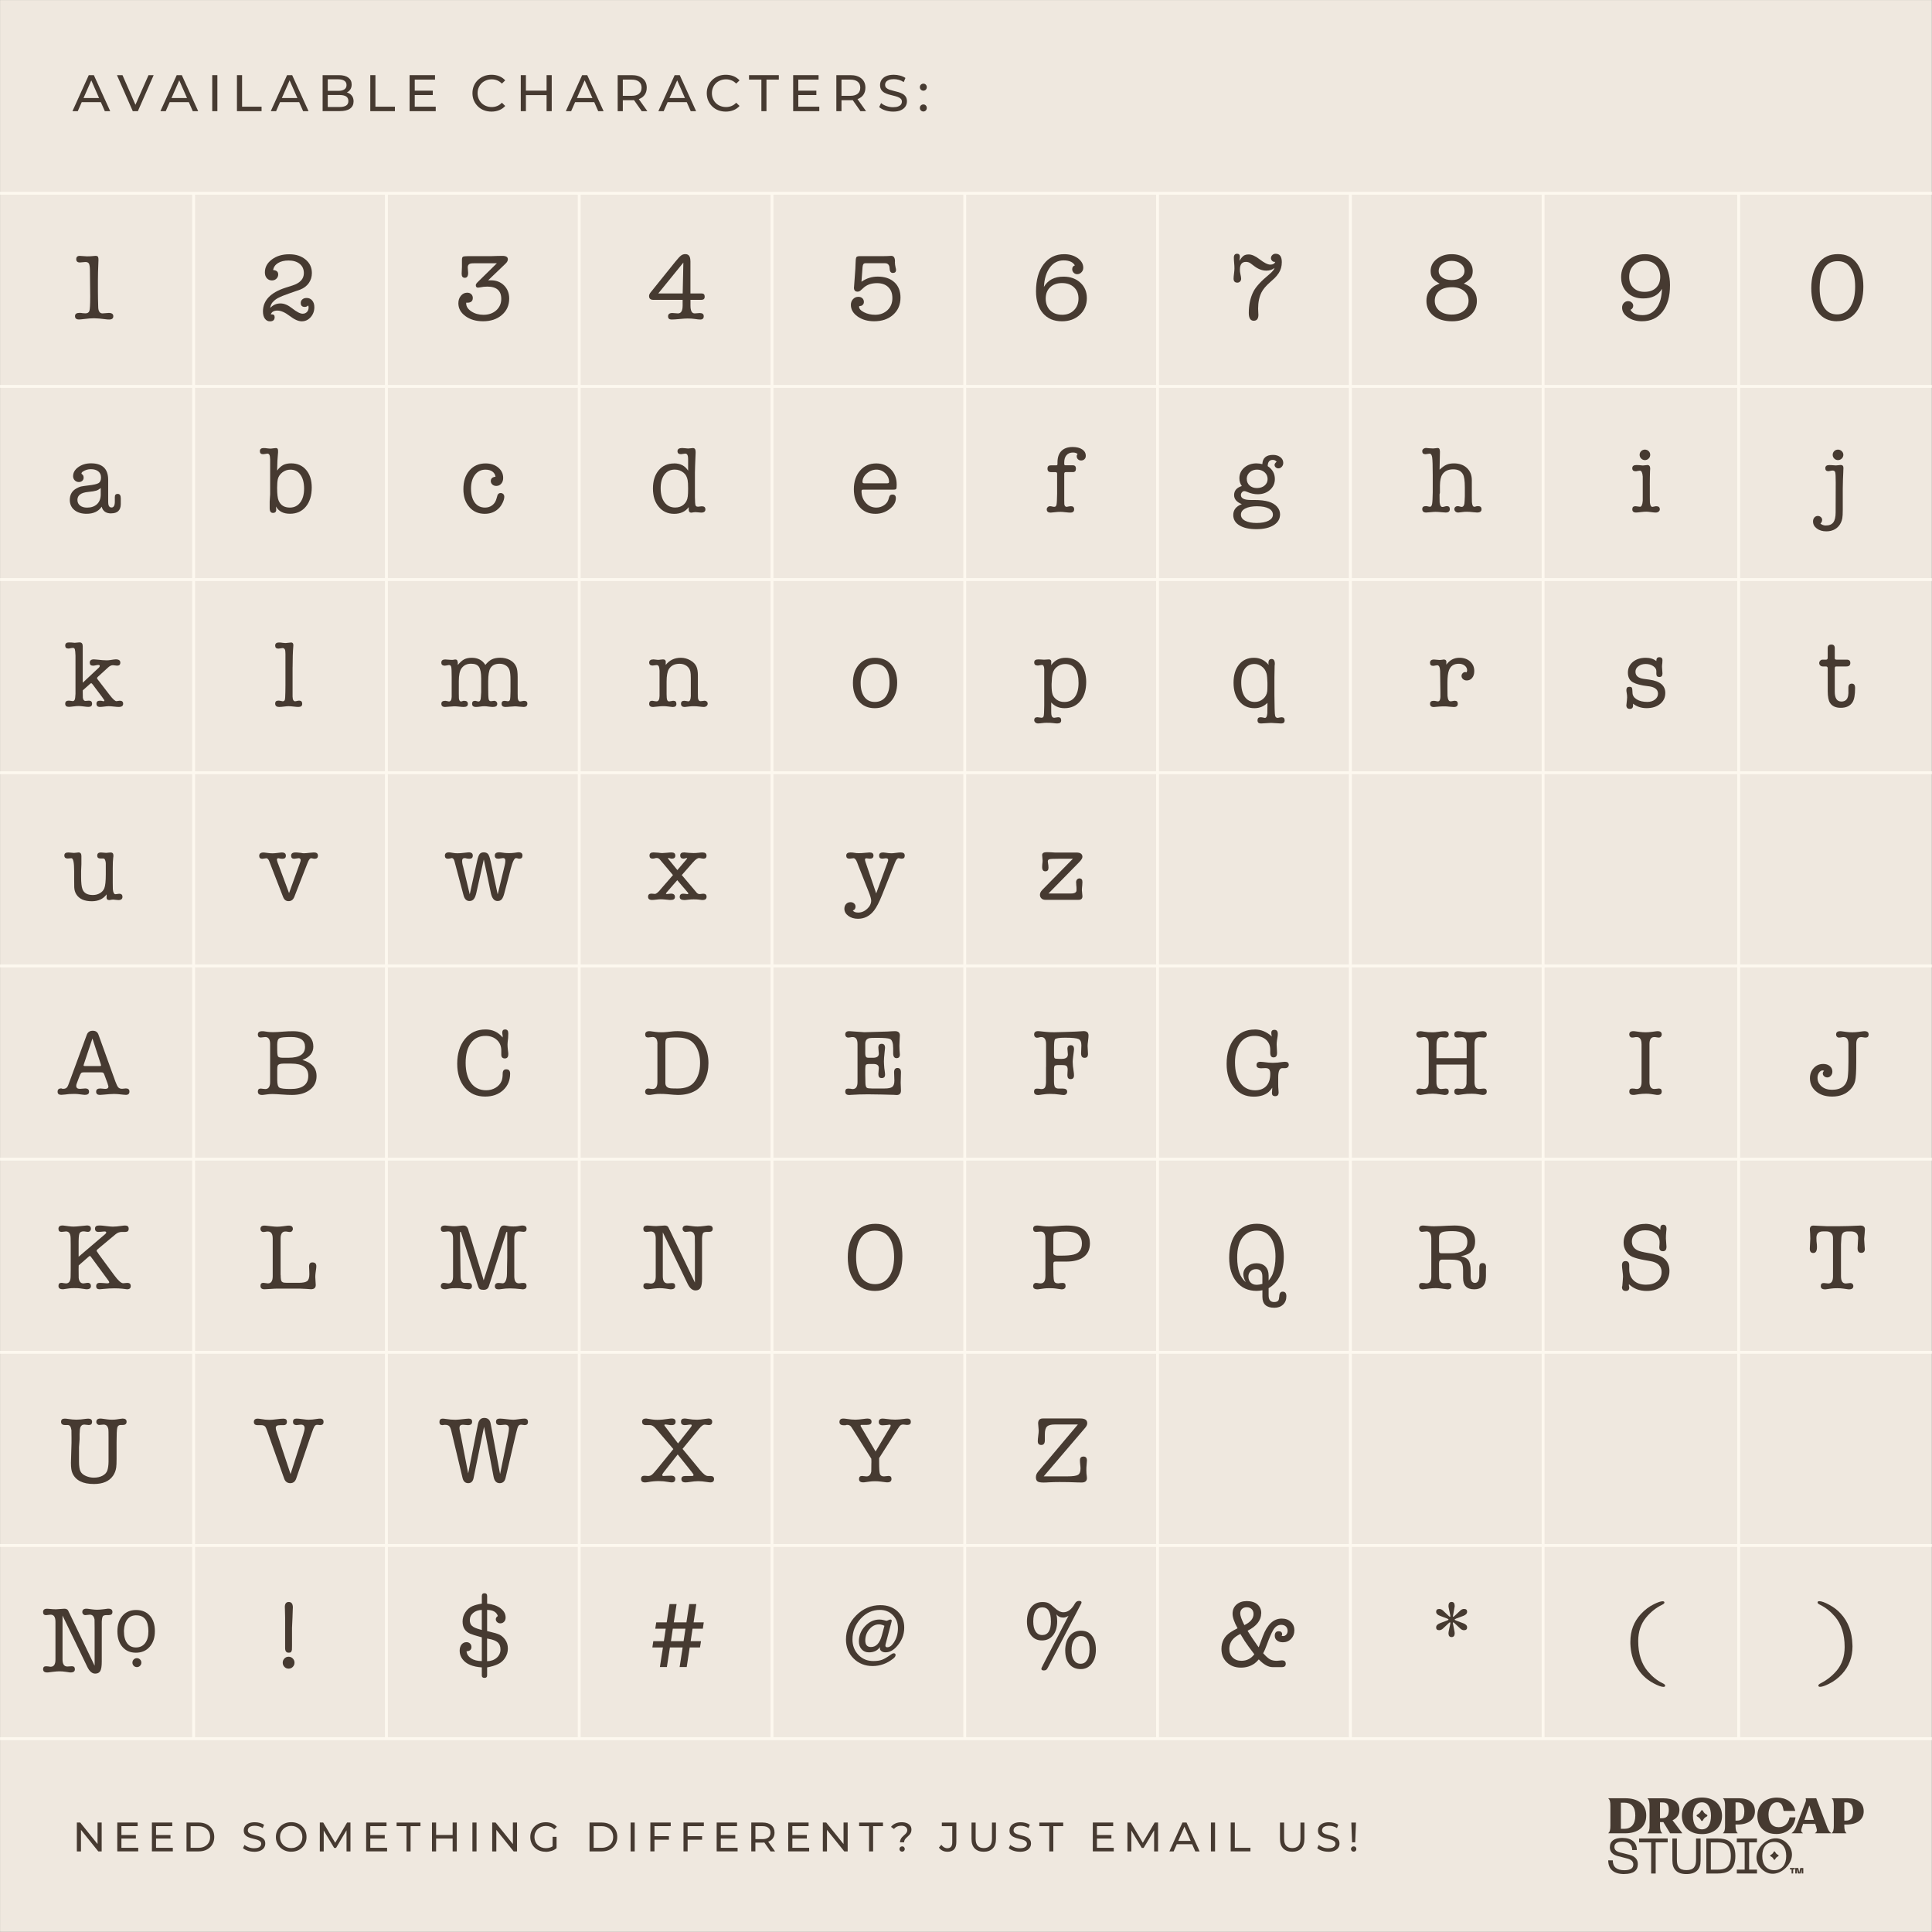 <svg viewBox="0 0 669.26 669.26" xmlns="http://www.w3.org/2000/svg">
  <rect x="0" y="0" width="669.26" height="669.26" fill="#808080" stroke="none"/>
  <defs>
    <style>
      .cls-1 {
        fill: none;
        stroke: #fdf8ef;
        stroke-miterlimit: 10;
      }

      .cls-2 {
        fill: #efe8df;
      }

      .cls-3 {
        fill: #463a31;
      }
    </style>
  </defs>
  <g id="Background">
    <rect height="669.19" width="669.19" y=".02" x=".02" class="cls-2"></rect>
    <g>
      <path d="M25.1,38.51l5.65-12.48h1.76l5.67,12.48h-1.87l-5.04-11.48h.71l-5.04,11.48h-1.83ZM27.51,35.39l.48-1.43h7.02l.52,1.43h-8.02Z" class="cls-3"></path>
      <path d="M46,38.51l-5.49-12.48h1.92l5.04,11.52h-1.1l5.08-11.52h1.78l-5.47,12.48h-1.76Z" class="cls-3"></path>
      <path d="M55.57,38.51l5.65-12.48h1.76l5.67,12.48h-1.87l-5.04-11.48h.71l-5.04,11.48h-1.83ZM57.97,35.39l.48-1.43h7.02l.52,1.43h-8.02Z" class="cls-3"></path>
      <path d="M73.52,38.51v-12.48h1.78v12.48h-1.78Z" class="cls-3"></path>
      <path d="M82.08,38.51v-12.48h1.78v10.93h6.75v1.55h-8.53Z" class="cls-3"></path>
      <path d="M93.8,38.51l5.65-12.48h1.76l5.67,12.48h-1.87l-5.04-11.48h.71l-5.04,11.48h-1.83ZM96.2,35.39l.48-1.43h7.02l.52,1.43h-8.02Z" class="cls-3"></path>
      <path d="M111.76,38.51v-12.48h5.59c1.44,0,2.54.29,3.31.86.77.58,1.16,1.36,1.16,2.36,0,.68-.15,1.25-.45,1.71-.3.46-.71.82-1.22,1.07-.51.25-1.06.37-1.66.37l.32-.54c.71,0,1.34.12,1.89.37.55.25.98.62,1.3,1.1s.48,1.08.48,1.79c0,1.07-.4,1.9-1.2,2.49-.8.59-1.99.88-3.57.88h-5.95ZM113.54,37.07h4.1c.99,0,1.74-.17,2.26-.5.52-.33.78-.86.78-1.57s-.26-1.25-.78-1.59c-.52-.33-1.28-.5-2.26-.5h-4.26v-1.44h3.81c.9,0,1.6-.17,2.1-.5.5-.33.75-.83.75-1.5s-.25-1.16-.75-1.5c-.5-.33-1.2-.5-2.1-.5h-3.65v9.59Z" class="cls-3"></path>
      <path d="M128.27,38.51v-12.48h1.78v10.93h6.75v1.55h-8.53Z" class="cls-3"></path>
      <path d="M141.89,38.51v-12.48h8.8v1.55h-7.02v9.38h7.27v1.55h-9.05ZM143.51,32.93v-1.52h6.41v1.52h-6.41Z" class="cls-3"></path>
      <path d="M170.25,38.66c-.95,0-1.83-.16-2.63-.47-.8-.31-1.5-.76-2.08-1.34-.59-.58-1.05-1.25-1.38-2.02-.33-.77-.5-1.62-.5-2.55s.17-1.78.5-2.55c.33-.77.79-1.45,1.39-2.02.59-.58,1.29-1.02,2.09-1.34s1.68-.47,2.63-.47,1.85.16,2.66.49c.81.33,1.5.81,2.08,1.45l-1.16,1.12c-.47-.5-1.01-.87-1.6-1.11-.59-.24-1.23-.37-1.91-.37s-1.35.12-1.95.36c-.6.24-1.12.57-1.56,1-.44.43-.78.94-1.02,1.52s-.37,1.23-.37,1.92.12,1.33.37,1.92.58,1.1,1.02,1.52c.44.43.96.76,1.56,1,.6.24,1.25.36,1.95.36s1.31-.12,1.91-.37c.59-.24,1.13-.62,1.6-1.13l1.16,1.12c-.57.64-1.26,1.13-2.08,1.46-.81.33-1.71.5-2.68.5Z" class="cls-3"></path>
      <path d="M180.4,38.51v-12.48h1.78v12.48h-1.78ZM182.01,32.95v-1.55h7.5v1.55h-7.5ZM189.34,38.51v-12.48h1.78v12.48h-1.78Z" class="cls-3"></path>
      <path d="M196.01,38.51l5.65-12.48h1.76l5.67,12.48h-1.87l-5.04-11.48h.71l-5.04,11.48h-1.83ZM198.41,35.39l.48-1.43h7.02l.52,1.43h-8.02Z" class="cls-3"></path>
      <path d="M213.97,38.51v-12.48h4.86c1.61,0,2.89.38,3.81,1.15.93.77,1.39,1.83,1.39,3.2,0,.9-.21,1.68-.62,2.33-.42.65-1.01,1.14-1.78,1.49-.77.34-1.71.52-2.8.52h-3.88l.8-.82v4.62h-1.78ZM215.75,34.07l-.8-.87h3.83c1.14,0,2-.25,2.59-.74.59-.49.88-1.19.88-2.08s-.29-1.58-.88-2.07-1.45-.73-2.59-.73h-3.83l.8-.89v7.38ZM222.3,38.51l-3.17-4.53h1.91l3.21,4.53h-1.94Z" class="cls-3"></path>
      <path d="M228.06,38.51l5.65-12.48h1.76l5.67,12.48h-1.87l-5.04-11.48h.71l-5.04,11.48h-1.83ZM230.47,35.39l.48-1.43h7.02l.52,1.43h-8.02Z" class="cls-3"></path>
      <path d="M251.42,38.66c-.95,0-1.83-.16-2.63-.47-.8-.31-1.5-.76-2.08-1.34-.59-.58-1.05-1.25-1.38-2.02-.33-.77-.5-1.62-.5-2.55s.17-1.78.5-2.55c.33-.77.79-1.45,1.39-2.02.59-.58,1.29-1.02,2.09-1.34s1.68-.47,2.63-.47,1.85.16,2.66.49c.81.33,1.5.81,2.08,1.45l-1.16,1.12c-.47-.5-1.01-.87-1.6-1.11-.59-.24-1.23-.37-1.91-.37s-1.35.12-1.95.36c-.6.24-1.12.57-1.56,1-.44.43-.78.94-1.02,1.52s-.37,1.23-.37,1.92.12,1.33.37,1.92.58,1.1,1.02,1.52c.44.43.96.76,1.56,1,.6.24,1.25.36,1.95.36s1.31-.12,1.91-.37c.59-.24,1.13-.62,1.6-1.13l1.16,1.12c-.57.64-1.26,1.13-2.08,1.46-.81.33-1.71.5-2.68.5Z" class="cls-3"></path>
      <path d="M263.75,38.51v-10.93h-4.28v-1.55h10.32v1.55h-4.28v10.93h-1.76Z" class="cls-3"></path>
      <path d="M274.76,38.51v-12.48h8.8v1.55h-7.02v9.38h7.27v1.55h-9.05ZM276.38,32.93v-1.52h6.41v1.52h-6.41Z" class="cls-3"></path>
      <path d="M289.72,38.51v-12.48h4.86c1.62,0,2.89.38,3.81,1.15.93.77,1.39,1.83,1.39,3.2,0,.9-.21,1.68-.62,2.33-.42.65-1.01,1.14-1.78,1.49-.77.34-1.71.52-2.8.52h-3.88l.8-.82v4.62h-1.78ZM291.5,34.07l-.8-.87h3.83c1.14,0,2-.25,2.59-.74.59-.49.88-1.19.88-2.08s-.29-1.58-.88-2.07-1.45-.73-2.59-.73h-3.83l.8-.89v7.38ZM298.06,38.51l-3.17-4.53h1.91l3.21,4.53h-1.94Z" class="cls-3"></path>
      <path d="M309.34,38.66c-.95,0-1.86-.15-2.73-.44-.87-.29-1.55-.67-2.05-1.13l.66-1.39c.47.42,1.08.76,1.82,1.03.74.27,1.5.41,2.3.41.72,0,1.31-.08,1.76-.25.45-.17.78-.4,1-.69.21-.29.32-.62.32-.99,0-.43-.14-.77-.42-1.03-.28-.26-.64-.47-1.09-.63-.45-.16-.94-.3-1.47-.42-.53-.12-1.07-.26-1.61-.42-.54-.16-1.03-.37-1.48-.61-.45-.25-.81-.59-1.08-1.01-.27-.42-.41-.97-.41-1.63s.17-1.23.51-1.77.86-.97,1.57-1.3c.71-.33,1.61-.49,2.7-.49.72,0,1.44.1,2.16.29.71.19,1.33.46,1.85.82l-.59,1.43c-.54-.36-1.1-.62-1.69-.78s-1.17-.24-1.73-.24c-.7,0-1.28.09-1.73.27-.45.18-.78.42-.99.71s-.31.63-.31,1c0,.44.14.79.42,1.05.28.26.64.47,1.09.62.45.15.94.29,1.47.42.53.12,1.07.26,1.61.42.54.15,1.03.36,1.48.61.45.25.8.58,1.08,1,.27.42.41.95.41,1.6s-.17,1.22-.52,1.76c-.34.54-.88.98-1.59,1.3-.72.33-1.62.49-2.72.49Z" class="cls-3"></path>
      <path d="M319.87,31.42c-.33,0-.62-.12-.86-.35-.24-.23-.36-.53-.36-.88s.12-.65.36-.87.52-.34.86-.34.6.11.83.34.35.52.35.87-.12.65-.35.88c-.23.23-.51.35-.83.35ZM319.87,38.62c-.33,0-.62-.12-.86-.35s-.36-.53-.36-.88.12-.65.36-.87c.24-.23.52-.34.86-.34s.6.11.83.34c.23.23.35.52.35.87s-.12.65-.35.88-.51.35-.83.35Z" class="cls-3"></path>
    </g>
    <g>
      <path d="M26.62,641.34v-10h1.17l6.61,8.21h-.61v-8.21h1.43v10h-1.17l-6.61-8.21h.61v8.21h-1.43Z" class="cls-3"></path>
      <path d="M40.63,641.34v-10h7.05v1.24h-5.62v7.51h5.82v1.24h-7.25ZM41.93,636.88v-1.21h5.14v1.21h-5.14Z" class="cls-3"></path>
      <path d="M52.62,641.34v-10h7.05v1.24h-5.62v7.51h5.82v1.24h-7.25ZM53.92,636.88v-1.21h5.14v1.21h-5.14Z" class="cls-3"></path>
      <path d="M64.61,641.34v-10h4.21c1.07,0,2,.21,2.82.63s1.45,1,1.9,1.76c.45.75.68,1.62.68,2.61s-.23,1.86-.68,2.61c-.45.75-1.08,1.34-1.9,1.76-.81.42-1.75.63-2.82.63h-4.21ZM66.03,640.1h2.7c.83,0,1.54-.16,2.15-.47.6-.31,1.07-.75,1.41-1.32s.5-1.22.5-1.96-.17-1.41-.5-1.97c-.33-.56-.8-1-1.41-1.31-.6-.31-1.32-.47-2.15-.47h-2.7v7.51Z" class="cls-3"></path>
      <path d="M88,641.46c-.76,0-1.49-.12-2.18-.35s-1.24-.54-1.64-.91l.53-1.11c.38.33.87.61,1.46.83.59.22,1.2.33,1.84.33.58,0,1.05-.07,1.41-.2.36-.13.63-.32.8-.55s.26-.5.26-.79c0-.34-.11-.62-.33-.83-.22-.21-.51-.38-.87-.51-.36-.13-.75-.24-1.18-.33-.43-.09-.86-.21-1.29-.34-.43-.13-.83-.29-1.18-.49-.36-.2-.64-.47-.86-.81s-.33-.77-.33-1.31.13-.99.41-1.42c.27-.43.69-.78,1.26-1.04s1.29-.39,2.16-.39c.58,0,1.16.08,1.73.23.57.15,1.07.37,1.48.66l-.47,1.14c-.43-.29-.88-.49-1.36-.62-.48-.13-.94-.19-1.38-.19-.56,0-1.02.07-1.38.21-.36.14-.63.33-.79.57-.17.24-.25.5-.25.8,0,.35.11.63.33.84.22.21.51.38.87.5.36.12.75.24,1.18.34.43.1.86.21,1.29.34s.83.29,1.18.49.64.47.86.8c.22.33.33.76.33,1.29s-.14.97-.41,1.41c-.28.43-.7.78-1.28,1.04-.58.26-1.3.39-2.17.39Z" class="cls-3"></path>
      <path d="M100.89,641.46c-.76,0-1.47-.13-2.12-.39-.65-.26-1.21-.62-1.69-1.08-.48-.46-.85-1-1.11-1.62-.27-.62-.4-1.29-.4-2.03s.13-1.41.4-2.03c.27-.62.64-1.16,1.11-1.62.48-.46,1.04-.82,1.68-1.08.65-.26,1.36-.39,2.13-.39s1.46.13,2.11.38c.65.25,1.21.61,1.68,1.07s.84,1,1.11,1.63c.26.62.39,1.3.39,2.04s-.13,1.42-.39,2.04c-.26.62-.63,1.16-1.11,1.62-.48.46-1.04.82-1.68,1.07-.65.25-1.35.38-2.11.38ZM100.87,640.19c.56,0,1.08-.09,1.55-.29.47-.19.88-.46,1.23-.81.35-.35.62-.75.81-1.22.2-.47.29-.98.29-1.53s-.1-1.06-.29-1.52c-.19-.46-.47-.87-.81-1.22-.35-.35-.76-.62-1.23-.81-.47-.19-.99-.29-1.55-.29s-1.06.1-1.53.29-.88.46-1.23.81c-.35.35-.63.76-.82,1.22-.2.46-.29.97-.29,1.52s.1,1.06.29,1.53c.19.47.47.87.82,1.22.35.35.76.62,1.23.81s.98.29,1.53.29Z" class="cls-3"></path>
      <path d="M110.79,641.34v-10h1.17l4.48,7.55h-.63l4.42-7.55h1.17v10s-1.36,0-1.36,0v-7.84s.31,0,.31,0l-3.94,6.63h-.66l-3.97-6.63h.36v7.84h-1.37Z" class="cls-3"></path>
      <path d="M126.84,641.34v-10h7.05v1.24h-5.62v7.51h5.82v1.24h-7.25ZM128.14,636.88v-1.21h5.14v1.21h-5.14Z" class="cls-3"></path>
      <path d="M140.82,641.34v-8.75h-3.43v-1.24h8.26v1.24h-3.42v8.75h-1.41Z" class="cls-3"></path>
      <path d="M149.64,641.34v-10h1.43v10h-1.43ZM150.92,636.89v-1.24h6.01v1.24h-6.01ZM156.8,641.34v-10h1.43v10h-1.43Z" class="cls-3"></path>
      <path d="M163.65,641.34v-10h1.43v10h-1.43Z" class="cls-3"></path>
      <path d="M170.5,641.34v-10h1.17l6.61,8.21h-.61v-8.21h1.43v10h-1.17l-6.61-8.21h.61v8.21h-1.43Z" class="cls-3"></path>
      <path d="M189.02,641.46c-.77,0-1.48-.13-2.13-.38-.65-.25-1.21-.61-1.68-1.07-.48-.46-.85-1-1.11-1.62-.27-.62-.4-1.3-.4-2.04s.13-1.42.4-2.04c.27-.62.64-1.16,1.12-1.62s1.04-.82,1.69-1.07c.65-.25,1.36-.38,2.14-.38s1.51.13,2.17.39c.66.26,1.21.64,1.67,1.16l-.88.89c-.41-.4-.85-.69-1.33-.88-.48-.19-1-.28-1.56-.28s-1.1.1-1.59.29c-.49.19-.91.46-1.27.8-.36.34-.63.75-.83,1.22-.2.47-.29.98-.29,1.54s.1,1.05.29,1.52c.19.47.47.88.83,1.23.36.35.78.62,1.26.81.49.19,1.01.29,1.58.29.53,0,1.04-.08,1.53-.25.49-.17.94-.44,1.36-.83l.81,1.08c-.49.42-1.07.74-1.73.95-.66.21-1.34.32-2.05.32ZM192.8,640.19l-1.37-.19v-3.71h1.37v3.9Z" class="cls-3"></path>
      <path d="M204.22,641.34v-10h4.21c1.07,0,2,.21,2.82.63s1.45,1,1.9,1.76c.45.75.68,1.62.68,2.61s-.23,1.86-.68,2.61c-.45.75-1.08,1.34-1.9,1.76-.81.42-1.75.63-2.82.63h-4.21ZM205.65,640.1h2.7c.83,0,1.54-.16,2.15-.47.6-.31,1.07-.75,1.41-1.32s.5-1.22.5-1.96-.17-1.41-.5-1.97c-.33-.56-.8-1-1.41-1.31-.6-.31-1.32-.47-2.15-.47h-2.7v7.51Z" class="cls-3"></path>
      <path d="M218.44,641.34v-10h1.43v10h-1.43Z" class="cls-3"></path>
      <path d="M225.29,641.34v-10h7.05v1.24h-5.62v8.75h-1.43ZM226.57,637.3v-1.23h5.15v1.23h-5.15Z" class="cls-3"></path>
      <path d="M236.77,641.34v-10h7.05v1.24h-5.62v8.75h-1.43ZM238.06,637.3v-1.23h5.15v1.23h-5.15Z" class="cls-3"></path>
      <path d="M248.26,641.34v-10h7.05v1.24h-5.62v7.51h5.82v1.24h-7.25ZM249.56,636.88v-1.21h5.14v1.21h-5.14Z" class="cls-3"></path>
      <path d="M260.25,641.34v-10h3.9c1.29,0,2.31.31,3.05.92s1.11,1.47,1.11,2.56c0,.72-.17,1.35-.5,1.86-.33.52-.81.92-1.43,1.19-.62.28-1.37.42-2.24.42h-3.11l.64-.66v3.7h-1.43ZM261.68,637.79l-.64-.7h3.07c.91,0,1.61-.2,2.08-.59.47-.39.71-.95.71-1.66s-.24-1.27-.71-1.66c-.47-.39-1.16-.59-2.08-.59h-3.07l.64-.71v5.91ZM266.93,641.34l-2.54-3.63h1.53l2.57,3.63h-1.56Z" class="cls-3"></path>
      <path d="M273.05,641.34v-10h7.05v1.24h-5.62v7.51h5.82v1.24h-7.25ZM274.35,636.88v-1.21h5.14v1.21h-5.14Z" class="cls-3"></path>
      <path d="M285.04,641.34v-10h1.17l6.61,8.21h-.61v-8.21h1.43v10h-1.17l-6.61-8.21h.61v8.21h-1.43Z" class="cls-3"></path>
      <path d="M301.04,641.34v-8.75h-3.43v-1.24h8.26v1.24h-3.42v8.75h-1.41Z" class="cls-3"></path>
      <path d="M311.77,638.19c0-.37.06-.7.19-.97.12-.28.28-.52.46-.74.19-.22.39-.42.61-.61s.42-.37.61-.56c.19-.19.34-.38.46-.59.12-.21.18-.45.18-.73,0-.46-.18-.83-.54-1.11-.36-.29-.86-.43-1.5-.43-.57,0-1.07.1-1.48.29-.42.19-.78.47-1.07.84l-1.04-.74c.4-.5.91-.9,1.53-1.18.62-.28,1.34-.42,2.17-.42.68,0,1.28.1,1.78.31.5.21.9.5,1.18.87.28.38.42.83.42,1.36,0,.4-.06.74-.19,1.03-.12.29-.28.54-.47.76-.19.22-.39.42-.61.61-.21.19-.42.38-.61.57-.19.19-.35.4-.47.63-.12.23-.19.5-.19.81h-1.43ZM312.5,641.43c-.27,0-.49-.09-.66-.27-.18-.18-.26-.4-.26-.64,0-.27.09-.49.26-.66.18-.17.4-.26.66-.26s.49.08.66.26.26.39.26.66c0,.25-.09.46-.26.64-.17.18-.39.27-.66.27Z" class="cls-3"></path>
      <path d="M328.17,641.46c-.59,0-1.14-.12-1.66-.37-.51-.25-.93-.6-1.26-1.07l.83-.97c.28.38.59.67.93.88.35.2.73.31,1.15.31,1.14,0,1.71-.68,1.71-2.03v-5.61h-3.61v-1.24h5.02v6.78c0,1.11-.26,1.95-.79,2.5-.53.55-1.31.83-2.33.83Z" class="cls-3"></path>
      <path d="M340.77,641.46c-1.31,0-2.35-.38-3.1-1.13-.75-.75-1.13-1.85-1.13-3.3v-5.68h1.43v5.63c0,1.11.25,1.93.74,2.44.49.51,1.18.77,2.08.77s1.6-.26,2.09-.77c.49-.51.74-1.33.74-2.44v-5.63h1.38v5.68c0,1.45-.37,2.55-1.12,3.3-.75.75-1.78,1.13-3.1,1.13Z" class="cls-3"></path>
      <path d="M353.26,641.46c-.76,0-1.49-.12-2.18-.35s-1.24-.54-1.64-.91l.53-1.11c.38.33.87.61,1.46.83.59.22,1.2.33,1.84.33.58,0,1.05-.07,1.41-.2.36-.13.63-.32.8-.55s.26-.5.26-.79c0-.34-.11-.62-.33-.83-.22-.21-.51-.38-.87-.51-.36-.13-.75-.24-1.18-.33-.43-.09-.86-.21-1.29-.34-.43-.13-.83-.29-1.18-.49-.36-.2-.64-.47-.86-.81s-.33-.77-.33-1.31.13-.99.41-1.42c.27-.43.69-.78,1.26-1.04s1.29-.39,2.16-.39c.58,0,1.16.08,1.73.23.57.15,1.07.37,1.48.66l-.47,1.14c-.43-.29-.88-.49-1.36-.62-.48-.13-.94-.19-1.38-.19-.56,0-1.02.07-1.38.21-.36.14-.63.33-.79.57-.17.24-.25.5-.25.8,0,.35.11.63.33.84.22.21.51.38.87.5.36.12.75.24,1.18.34.43.1.86.21,1.29.34s.83.29,1.18.49.64.47.86.8c.22.33.33.76.33,1.29s-.14.97-.41,1.41c-.28.43-.7.78-1.28,1.04-.58.26-1.3.39-2.18.39Z" class="cls-3"></path>
      <path d="M363.47,641.34v-8.75h-3.43v-1.24h8.26v1.24h-3.42v8.75h-1.41Z" class="cls-3"></path>
      <path d="M378.56,641.34v-10h7.05v1.24h-5.62v7.51h5.82v1.24h-7.25ZM379.86,636.88v-1.21h5.14v1.21h-5.14Z" class="cls-3"></path>
      <path d="M390.55,641.34v-10h1.17l4.48,7.55h-.63l4.42-7.55h1.17v10s-1.36,0-1.36,0v-7.84s.31,0,.31,0l-3.94,6.63h-.66l-3.97-6.63h.36v7.84h-1.37Z" class="cls-3"></path>
      <path d="M405.09,641.34l4.52-10h1.41l4.54,10h-1.5l-4.04-9.2h.57l-4.04,9.2h-1.47ZM407.02,638.84l.39-1.14h5.62l.41,1.14h-6.42Z" class="cls-3"></path>
      <path d="M419.47,641.34v-10h1.43v10h-1.43Z" class="cls-3"></path>
      <path d="M426.32,641.34v-10h1.43v8.75h5.41v1.24h-6.84Z" class="cls-3"></path>
      <path d="M447.63,641.46c-1.31,0-2.34-.38-3.1-1.13-.75-.75-1.13-1.85-1.13-3.3v-5.68h1.43v5.63c0,1.11.25,1.93.74,2.44.49.51,1.18.77,2.08.77s1.6-.26,2.09-.77c.49-.51.74-1.33.74-2.44v-5.63h1.38v5.68c0,1.45-.37,2.55-1.12,3.3-.75.75-1.78,1.13-3.1,1.13Z" class="cls-3"></path>
      <path d="M460.12,641.46c-.76,0-1.49-.12-2.18-.35s-1.24-.54-1.64-.91l.53-1.11c.38.33.87.61,1.46.83.59.22,1.2.33,1.84.33.58,0,1.05-.07,1.41-.2.36-.13.63-.32.8-.55s.26-.5.26-.79c0-.34-.11-.62-.33-.83-.22-.21-.51-.38-.87-.51-.36-.13-.75-.24-1.18-.33-.43-.09-.86-.21-1.29-.34-.43-.13-.83-.29-1.18-.49-.36-.2-.64-.47-.86-.81s-.33-.77-.33-1.31.13-.99.41-1.42c.27-.43.69-.78,1.26-1.04s1.29-.39,2.16-.39c.58,0,1.16.08,1.73.23.57.15,1.07.37,1.48.66l-.47,1.14c-.43-.29-.88-.49-1.36-.62-.48-.13-.94-.19-1.38-.19-.56,0-1.02.07-1.38.21-.36.14-.63.33-.79.57-.17.24-.25.5-.25.8,0,.35.11.63.33.84.22.21.51.38.87.5.36.12.75.24,1.18.34.43.1.86.21,1.29.34s.83.29,1.18.49.64.47.86.8c.22.33.33.76.33,1.29s-.14.97-.41,1.41c-.28.43-.7.78-1.28,1.04-.58.26-1.3.39-2.18.39Z" class="cls-3"></path>
      <path d="M468.93,641.43c-.27,0-.49-.09-.67-.27s-.27-.4-.27-.64c0-.27.09-.49.27-.66.18-.17.4-.26.67-.26s.49.08.66.26c.17.17.26.39.26.66,0,.25-.08.46-.26.64-.17.18-.39.27-.66.27ZM468.37,638.19l-.26-6.84h1.61l-.27,6.84h-1.08Z" class="cls-3"></path>
    </g>
    <g>
      <line y2="602.29" x2="67.07" y1="66.94" x1="67.07" class="cls-1"></line>
      <line y2="602.29" x2="133.85" y1="66.94" x1="133.85" class="cls-1"></line>
      <line y2="602.29" x2="200.64" y1="66.94" x1="200.64" class="cls-1"></line>
      <line y2="602.29" x2="267.42" y1="66.94" x1="267.42" class="cls-1"></line>
      <line y2="602.29" x2="334.2" y1="66.94" x1="334.2" class="cls-1"></line>
      <line y2="602.29" x2="400.99" y1="66.94" x1="400.99" class="cls-1"></line>
      <line y2="602.29" x2="467.77" y1="66.94" x1="467.77" class="cls-1"></line>
      <line y2="602.29" x2="534.55" y1="66.94" x1="534.55" class="cls-1"></line>
      <line y2="602.29" x2="602.29" y1="66.94" x1="602.29" class="cls-1"></line>
    </g>
    <g>
      <line y2="66.94" x2=".02" y1="66.94" x1="669.2" class="cls-1"></line>
      <line y2="133.85" x2=".02" y1="133.85" x1="669.2" class="cls-1"></line>
      <line y2="200.77" x2=".02" y1="200.77" x1="669.2" class="cls-1"></line>
      <line y2="267.69" x2=".02" y1="267.69" x1="669.2" class="cls-1"></line>
      <line y2="334.61" x2=".02" y1="334.61" x1="669.2" class="cls-1"></line>
      <line y2="401.53" x2=".02" y1="401.53" x1="669.2" class="cls-1"></line>
      <line y2="468.45" x2=".02" y1="468.45" x1="669.2" class="cls-1"></line>
      <line y2="535.37" x2=".02" y1="535.37" x1="669.2" class="cls-1"></line>
      <line y2="602.29" x2=".02" y1="602.29" x1="669.2" class="cls-1"></line>
    </g>
    <g>
      <g>
        <path d="M570.27,628.91c0-3.85-2.73-5.98-7.31-5.98h-5.82v.08c.56.46.71,1.25.71,2.6v6.78c0,1.33-.14,2.13-.71,2.6v.08h5.77c4.58,0,7.36-2.29,7.36-6.16ZM562.66,633.52h-1.17v-9.06h1.17c2.45,0,3.82,1.44,3.82,4.46s-1.43,4.6-3.82,4.6Z" class="cls-3"></path>
        <path d="M589.58,635.35c4.17,0,6.94-2.45,6.94-6.32s-2.77-6.35-6.94-6.35-6.97,2.45-6.97,6.32,2.77,6.35,6.97,6.35ZM589.58,624.34c2.02,0,3.11,1.78,3.11,4.66s-1.09,4.7-3.11,4.7-3.13-1.78-3.13-4.66,1.09-4.7,3.13-4.7Z" class="cls-3"></path>
        <path d="M615.31,635.32c3.69,0,6.2-2.21,6.68-5.77h-2.07c-.37,2.08-1.7,3.41-3.74,3.41-2.18,0-3.56-1.52-3.56-4.39,0-2.36,1.12-4.25,2.98-4.25,1.6,0,1.99,1.31,2.27,3h4.03c-.71-3.08-3.17-4.62-6.38-4.62-3.83,0-6.75,2.31-6.75,6.33s2.66,6.28,6.52,6.28Z" class="cls-3"></path>
        <path d="M622.15,632.95c-.4,1.07-.96,1.68-1.52,2.05v.06h3.93v-.06c-.69-.35-.74-.9-.37-1.96l.42-1.22h4.2l.4,1.28c.27.91.26,1.51-.48,1.88v.08h5.59v-.08c-.58-.35-.99-1.03-1.31-1.89l-3.85-10.16h-3.69c.14.35.18.79.02,1.23l-3.33,8.78ZM626.78,625.41l1.59,5.02h-3.29l1.7-5.02Z" class="cls-3"></path>
        <path d="M639.96,622.93h-5.42v.08c.56.46.71,1.25.71,2.6v6.78c0,1.33-.14,2.13-.71,2.6v.08h5.08v-.08c-.59-.46-.74-1.27-.74-2.6v-.36h.82c3.53,0,5.9-1.67,5.9-4.57s-2.02-4.53-5.64-4.53ZM639.46,630.67h-.58v-6.31h.77c1.49,0,2.28,1.01,2.28,3.1,0,2.39-.93,3.21-2.47,3.21Z" class="cls-3"></path>
        <path d="M575.78,634.98c-.59-.46-.74-1.27-.74-2.6v-1.18h.82c.12,0,.23,0,.34,0l2.36,3.87h4.14v-.13l-3.32-4.38c1.5-.68,2.39-1.88,2.39-3.58,0-2.72-2.02-4.04-5.64-4.04h-5.42v.08c.56.46.71,1.25.71,2.6v6.78c0,1.33-.14,2.13-.71,2.6v.08h5.08v-.08ZM575.04,624.36h.77c1.49,0,2.28.61,2.28,2.62,0,2.28-.93,2.87-2.47,2.87h-.58v-5.49Z" class="cls-3"></path>
        <path d="M601.94,634.98c-.59-.46-.74-1.27-.74-2.6v-.36h.82c3.53,0,5.9-1.67,5.9-4.57s-2.02-4.53-5.64-4.53h-5.42v.08c.56.46.71,1.25.71,2.6v6.78c0,1.33-.14,2.13-.71,2.6v.08h5.08v-.08ZM601.2,624.36h.77c1.49,0,2.28,1.01,2.28,3.1,0,2.39-.93,3.21-2.47,3.21h-.58v-6.31Z" class="cls-3"></path>
        <path d="M587.88,629.22l.27.15c.42.23.76.57.99.99l.15.27c.12.23.45.23.58,0l.15-.27c.23-.42.57-.76.99-.99l.27-.15c.23-.12.23-.45,0-.58l-.27-.15c-.42-.23-.76-.57-.99-.99l-.15-.27c-.12-.23-.45-.23-.58,0l-.15.27c-.23.42-.57.76-.99.99l-.27.15c-.23.12-.23.45,0,.58Z" class="cls-3"></path>
      </g>
      <g>
        <path d="M562.67,649.19c-3.68,0-5.57-1.7-5.57-4.75h1.58c0,2.32,1.36,3.42,4.03,3.42,2.1,0,3.08-.67,3.08-2.01,0-.95-.62-1.67-2.03-2.03l-3.39-.88c-1.91-.5-2.7-1.6-2.7-3.05,0-2.1,1.51-3.22,4.3-3.22,3.3,0,5.04,1.58,5.04,4.2h-1.6c0-1.93-1.15-2.89-3.44-2.89-1.77,0-2.72.6-2.72,1.84,0,.86.52,1.51,1.84,1.86l3.35.84c1.96.5,2.92,1.63,2.92,3.23,0,2.17-1.46,3.42-4.7,3.42Z" class="cls-3"></path>
        <path d="M577.7,636.87v1.34h-4.16v10.79h-1.57v-10.79h-4.18v-1.34h9.91Z" class="cls-3"></path>
        <path d="M579.32,636.87h1.57v7.29c0,2.43.77,3.66,3.3,3.66s3.34-1.24,3.34-3.66v-7.29h1.57v7.62c0,3.03-1.57,4.7-4.9,4.7s-4.87-1.67-4.87-4.7v-7.62Z" class="cls-3"></path>
        <path d="M591.09,636.87h3.91c2.99,0,6.14.84,6.14,6.06s-3.15,6.07-6.14,6.07h-3.91v-12.13ZM594.99,647.66c2.15,0,4.58-.34,4.58-4.73s-2.44-4.71-4.58-4.71h-2.34v9.44h2.34Z" class="cls-3"></path>
        <path d="M608.63,636.87v1.34h-2.72v9.44h2.72v1.34h-6.98v-1.34h2.72v-9.44h-2.72v-1.34h6.98Z" class="cls-3"></path>
        <path d="M619.04,638.54c2.54,2.55,2.12,5.95-.4,8.45-2.52,2.51-5.93,2.92-8.47.37-2.54-2.55-2.13-5.97.4-8.48s5.93-2.89,8.47-.35ZM614.61,647.84c2.79,0,4.15-2.05,4.15-4.9s-1.36-4.89-4.15-4.89-4.15,2.05-4.15,4.89,1.36,4.9,4.15,4.9Z" class="cls-3"></path>
      </g>
      <path d="M621.73,647.58h-.57v1.41h-.54v-1.41h-.57v-.49h1.69v.49ZM622.93,647.09l.35,1.62.36-1.62h1.03v1.9h-.54v-1.58l-.36,1.58h-.97l-.37-1.58v1.58h-.54v-1.9h1.04Z" class="cls-3"></path>
      <path d="M613.34,643.02l.21.11c.33.18.6.45.78.78l.11.21c.1.18.35.18.45,0l.11-.21c.18-.33.45-.6.78-.78l.21-.11c.18-.1.18-.35,0-.45l-.21-.11c-.33-.18-.6-.45-.78-.78l-.11-.21c-.1-.18-.35-.18-.45,0l-.11.21c-.18.33-.45.6-.78.78l-.21.11c-.18.1-.18.35,0,.45Z" class="cls-3"></path>
    </g>
  </g>
  <g id="Glyphs">
    <path d="M28.67,236.49l5.59-5.23c.2-.17.29-.37.29-.59s-.14-.33-.42-.33c-.22,0-.53.04-.95.13-.41.09-.73.13-.95.13-.76,0-1.14-.35-1.14-1.05,0-.76.48-1.14,1.44-1.14.24,0,.54.02.92.07,1.5.17,2.65.26,3.43.26.44,0,.81-.02,1.11-.07l1.34-.2c.3-.04.56-.07.75-.07,1.07,0,1.6.38,1.6,1.13,0,.71-.37,1.06-1.11,1.06-.17,0-.42-.03-.73-.08-.32-.05-.56-.08-.74-.08-.54,0-1.11.27-1.7.82l-3.43,3.14c-.24.22-.36.39-.36.52,0,.11.09.27.26.49l4.18,5.43c1.07,1.37,1.83,2.06,2.29,2.06.11,0,.29-.03.54-.08.25-.05.45-.08.6-.08.78,0,1.18.35,1.18,1.05,0,.74-.5,1.11-1.5,1.11-.39,0-.98-.04-1.75-.13-.77-.09-1.36-.13-1.75-.13-.35,0-.86.04-1.52.13-.67.09-1.16.13-1.49.13-.83,0-1.24-.37-1.24-1.11,0-.7.39-1.05,1.18-1.05.22,0,.39.01.52.03.39.11.64.16.75.16.2,0,.29-.08.29-.23v-.1s-.03-.04-.03-.07l-.33-.46-.42-.62-3.27-4.35c-.22-.28-.39-.43-.52-.43-.09,0-.25.11-.49.33l-2.42,2.16v.75c0,1.05.01,1.63.03,1.77.11.76.41,1.14.91,1.14.22,0,.4-.02.56-.05s.36-.05.62-.05c.74,0,1.11.36,1.11,1.08s-.41,1.08-1.24,1.08c-.37,0-.93-.05-1.68-.15-.75-.1-1.32-.15-1.72-.15-.5,0-1.08.04-1.73.13-.83.11-1.38.16-1.67.16-.85,0-1.27-.36-1.27-1.08s.41-1.08,1.24-1.08c.17,0,.38.02.62.07.35.07.59.1.72.1.52,0,.82-.41.88-1.24l.1-1.28v-13.21c-.04-1.18-.12-1.92-.23-2.24-.11-.32-.34-.47-.69-.47-.11,0-.32.02-.63.07-.31.11-.62.16-.92.16-.73,0-1.09-.34-1.09-1.01,0-.74.43-1.11,1.28-1.11.44,0,.74.01.92.03.55.07.91.1,1.08.1s.43-.02.77-.07c.34-.04.59-.07.74-.07h.23c.7,0,1.05.45,1.05,1.34v12.59Z" class="cls-3"></path>
    <path d="M36.93,310.82v-1.01c-1.16,1.59-2.87,2.39-5.13,2.39-2.57,0-4.36-.8-5.36-2.39-.44-.7-.68-1.52-.72-2.45-.02-.46-.03-1.42-.03-2.88v-2.71c0-2.99-.32-4.48-.96-4.48-.13,0-.34.02-.63.05-.29.03-.5.05-.66.05-.77,0-1.15-.35-1.15-1.06s.47-1.03,1.41-1.03c.22,0,.54.03.96.08.42.05.75.08.96.08.2,0,.53-.03,1.01-.1.33-.04.51-.07.56-.07.67,0,1.01.41,1.01,1.24v2.81l-.1,2.42v2.13c0,1.9.15,3.26.46,4.09.5,1.37,1.7,2.06,3.59,2.06.94,0,1.76-.21,2.48-.64.72-.43,1.22-.99,1.5-1.68.35-.85.52-2.46.52-4.84v-3.92c-.11-1.05-.39-1.57-.85-1.57h-.98c-.76,0-1.14-.33-1.14-.98,0-.74.42-1.11,1.27-1.11.2,0,.5.02.9.07.4.04.7.07.9.07.17,0,.44-.02.78-.07.35-.04.61-.07.78-.07.65,0,.98.35.98,1.05,0,.31-.02.55-.07.72-.11.83-.16,2.05-.16,3.67v5.05c0,1.33.01,2.08.03,2.23.11,1.16.41,1.74.92,1.74.15,0,.37-.03.65-.08.28-.05.5-.08.65-.08.74,0,1.11.36,1.11,1.08s-.46,1.11-1.37,1.11c-.2,0-.48-.02-.85-.07-.54-.07-.88-.1-1.01-.1-.07,0-.29.02-.69.07-.26.07-.49.1-.69.1-.61,0-.91-.32-.91-.95Z" class="cls-3"></path>
    <path d="M101.35,231.11v10.15c.02,1.11.32,1.67.89,1.67.13,0,.41-.05.83-.16.26-.04.44-.07.53-.07.73,0,1.09.37,1.09,1.11s-.45,1.08-1.33,1.08c-.35,0-.9-.04-1.66-.13-.76-.09-1.35-.13-1.76-.13-.35,0-.87.04-1.56.13-.7.09-1.21.13-1.53.13h-.16c-.91,0-1.37-.39-1.37-1.18,0-.68.37-1.01,1.12-1.01h.23c.13.03.23.05.3.05.55.12.87.18.96.18.39,0,.64-.17.74-.51.1-.34.16-1.22.18-2.64l.03-2.3v-10.93c-.02-.66-.05-1.09-.1-1.31-.15-.5-.46-.75-.91-.75-.07,0-.35.04-.85.13-.24.04-.44.07-.59.07-.74,0-1.11-.35-1.11-1.05s.44-1.08,1.31-1.08c.24,0,.45.01.62.03l.78.1c.35.04.64.07.88.07.22,0,.54-.03.98-.1s.76-.1.98-.1c.5,0,.75.32.75.95,0,.22-.01.38-.03.49-.15,1.68-.23,4.05-.23,7.12Z" class="cls-3"></path>
    <path d="M96.31,299.12l3.82,10.26,3.69-10.2c.22-.61.33-1,.33-1.18,0-.48-.23-.72-.69-.72-.17,0-.43.03-.77.1-.34.07-.59.1-.77.1-.72,0-1.08-.35-1.08-1.06,0-.75.52-1.13,1.57-1.13h.26c.11.02.2.02.26.02l1.37.14c.3.09.62.13.95.13.44,0,1.15-.06,2.16-.18.61-.07,1.05-.11,1.31-.11.94,0,1.41.37,1.41,1.1s-.38,1.1-1.14,1.1c-.24,0-.41-.03-.52-.08-.33-.08-.56-.12-.69-.12-.39,0-.79.52-1.21,1.57l-4.61,11.8c-.39,1-1.06,1.51-1.99,1.51s-1.54-.5-1.93-1.51l-4.71-12.15c-.3-.81-.66-1.21-1.08-1.21-.15,0-.38.03-.69.1-.31.07-.53.1-.69.1-.72,0-1.08-.34-1.08-1.01,0-.78.5-1.18,1.5-1.18.17,0,.3.01.39.03l1.37.17c.46.06.91.09,1.37.09.37,0,.92-.04,1.63-.13l1.08-.13c.11-.03.26-.04.46-.04.96,0,1.44.38,1.44,1.13,0,.71-.41,1.06-1.24,1.06-.26,0-.45-.01-.56-.04-.41-.1-.68-.16-.78-.16-.35,0-.52.15-.52.46,0,.15.04.37.13.66l.23.72Z" class="cls-3"></path>
    <path d="M158.59,229.4v.95c.78-.94,1.52-1.59,2.22-1.95.7-.36,1.57-.54,2.61-.54,2.13,0,3.7.83,4.71,2.48.74-.92,1.49-1.56,2.25-1.93.76-.37,1.74-.56,2.94-.56s2.35.26,3.33.79c1.09.59,1.84,1.42,2.25,2.49.28.72.42,1.86.42,3.41v5.64c0,.9.01,1.44.03,1.64.11.79.39,1.18.84,1.18.15,0,.38-.04.68-.11.3-.08.53-.11.68-.11.75,0,1.13.33,1.13.98,0,.76-.44,1.14-1.31,1.14-.33,0-.82-.04-1.49-.11-.67-.08-1.17-.11-1.52-.11-.37,0-.91.04-1.62.11-.71.08-1.25.11-1.62.11-.92,0-1.37-.38-1.37-1.14,0-.65.35-.98,1.04-.98.09,0,.3.02.65.07.13.04.31.07.52.07.37,0,.6-.19.7-.56.1-.37.16-1.3.18-2.78v-4.15c0-1.5-.11-2.6-.34-3.29-.23-.69-.66-1.23-1.29-1.62s-1.34-.59-2.15-.59c-1.54,0-2.61.53-3.22,1.6-.48.85-.72,2.33-.72,4.45v2.32c0,2.05.05,3.33.15,3.84.1.51.35.77.77.77.13,0,.32-.02.57-.07.25-.04.44-.07.57-.07.3,0,.56.1.77.31s.31.46.31.76c0,.71-.51,1.06-1.54,1.06-.33,0-.81-.04-1.45-.13-.64-.09-1.13-.13-1.45-.13-.46,0-.96.04-1.5.13-.54.09-1.02.13-1.44.13-.89,0-1.34-.37-1.34-1.11,0-.68.33-1.01.98-1.01.24,0,.42.03.56.09.3.09.53.14.69.14.52,0,.79-.56.82-1.68l.1-1.55v-4.76c0-1.91-.26-3.23-.77-3.98-.51-.75-1.42-1.12-2.73-1.12-1.44,0-2.54.53-3.3,1.58-.63.85-.95,2.34-.95,4.47v4.37c0,.88.01,1.39.03,1.54.09.75.33,1.12.72,1.12.11,0,.34-.06.69-.18.04,0,.11-.02.2-.05h.23c.85,0,1.27.36,1.27,1.08s-.49,1.05-1.47,1.05c-.37,0-.83-.03-1.37-.1-.74-.09-1.37-.13-1.9-.13-.26,0-.74.03-1.44.1-.94.09-1.5.13-1.7.13-.87,0-1.31-.37-1.31-1.11,0-.68.42-1.01,1.26-1.01h.2c.09.02.16.03.2.03l.83.16s.07.03.13.03c.6,0,.92-.53.96-1.6v-6.87c0-1.85-.05-3.01-.15-3.47-.1-.46-.37-.69-.8-.69-.09,0-.39.05-.91.16-.22.04-.39.07-.52.07-.8,0-1.21-.35-1.21-1.05,0-.74.45-1.11,1.34-1.11.24,0,.57.02.98.07.41.04.77.07,1.08.07h.59l.78-.13h.1c.52,0,.78.32.78.95Z" class="cls-3"></path>
    <path d="M160.34,299.84l2.38,9.97,2.55-11.51c.26-1.22.55-2.03.87-2.44.32-.4.8-.6,1.45-.6s1.17.21,1.49.62.6,1.22.87,2.42l2.45,11.51,2.42-9.97c.15-.63.23-1.18.23-1.64v-.07c0-.59-.25-.89-.75-.89-.2,0-.48.04-.85.11-.37.08-.65.11-.85.11-.81,0-1.21-.36-1.21-1.08,0-.76.53-1.14,1.6-1.14.15,0,.32.01.49.04l1.34.18c.35.05.89.07,1.63.07.59,0,1.15-.04,1.7-.11l1.08-.15c.09-.02.21-.04.36-.04.94,0,1.4.38,1.4,1.13s-.36,1.1-1.08,1.1c-.24,0-.42-.04-.55-.11-.35-.08-.54-.11-.59-.11-.59,0-1.2,1.22-1.83,3.65l-2.22,8.46c-.26,1.03-.57,1.75-.92,2.16-.35.41-.83.61-1.44.61-1.16,0-1.93-.92-2.32-2.75l-2.45-11.64-2.55,11.42c-.24,1.09-.54,1.85-.92,2.3-.37.45-.87.67-1.5.67-1.02,0-1.71-.68-2.06-2.03l-3.14-11.8c-.2-.7-.5-1.05-.92-1.05-.13,0-.33.05-.59.14-.35.06-.59.09-.72.09-.72,0-1.08-.35-1.08-1.06,0-.77.49-1.16,1.47-1.16.17,0,.29.01.36.04l1.4.22c.3.05.71.07,1.21.07.61,0,1.31-.05,2.09-.15.98-.12,1.55-.18,1.7-.18.96,0,1.44.38,1.44,1.13s-.4,1.1-1.21,1.1c-.15,0-.42-.02-.82-.08-.28-.1-.56-.15-.82-.15-.57,0-.85.33-.85.98,0,.44.08.97.23,1.61Z" class="cls-3"></path>
    <path d="M230.61,229.41v.93c1.31-1.66,3.05-2.48,5.23-2.48,1.18,0,2.29.3,3.33.9,1.05.6,1.75,1.35,2.12,2.24.3.74.46,1.71.46,2.91v6.21c0,.94.01,1.49.03,1.67.11.74.4,1.11.88,1.11.2,0,.45-.03.77-.08.32-.05.54-.08.67-.08.28,0,.53.1.74.29s.31.44.31.72c0,.33-.13.6-.39.82-.26.22-.58.33-.95.33-.3,0-.81-.04-1.5-.13s-1.35-.13-1.96-.13c-.57,0-1.04.02-1.41.07-1.09.13-1.67.2-1.73.2-.87,0-1.31-.38-1.31-1.14,0-.68.38-1.01,1.13-1.01.18,0,.38.02.6.07.42.09.69.13.8.13.53,0,.82-.6.87-1.8v-6.15c0-1.16-.05-1.95-.16-2.39-.2-.83-.62-1.47-1.27-1.93-.72-.5-1.53-.75-2.44-.75-1.74,0-2.98.62-3.74,1.86-.52.85-.78,2.3-.78,4.35v4.35c0,.96.07,1.61.2,1.96.13.35.37.52.72.52.17,0,.41-.04.72-.11.3-.08.55-.11.75-.11.67,0,1.01.37,1.01,1.1s-.44,1.06-1.31,1.06c-.17,0-.74-.07-1.7-.2-.48-.07-1.01-.1-1.6-.1-.46,0-1.07.04-1.83.13-.96.11-1.5.16-1.63.16-.91,0-1.37-.37-1.37-1.11,0-.7.36-1.05,1.07-1.05.11,0,.32.03.62.1s.59.1.88.1c.67,0,1.01-.63,1.03-1.9v-8.73c-.04-.74-.14-1.25-.28-1.52-.14-.27-.39-.41-.75-.41-.16,0-.38.03-.68.08-.3.05-.53.08-.68.08-.8,0-1.2-.35-1.2-1.05s.49-1.08,1.47-1.08c.13,0,.24.01.33.03l1.21.13c.35,0,.65-.03.92-.08.57-.05.86-.08.88-.08.63,0,.95.33.95,1Z" class="cls-3"></path>
    <path d="M228.58,308.36l4.54-5.23-4.54-5.39c-.3-.35-.67-.53-1.11-.53-.17,0-.31.01-.39.04l-.55.15c-.09.03-.24.04-.46.04-.72,0-1.08-.35-1.08-1.05,0-.74.45-1.11,1.34-1.11h.1s.57.03,1.63.1c.54.09,1,.13,1.37.13s.9-.04,1.6-.11c.7-.08,1.22-.11,1.57-.11.89,0,1.34.37,1.34,1.11,0,.7-.41,1.05-1.24,1.05-.17,0-.34-.02-.49-.08l-.49-.15h-.2c-.09,0-.13.02-.13.07.04.13.14.29.29.46l2.97,3.65,3.1-3.65c.2-.22.29-.38.29-.46-.02-.04-.08-.07-.16-.07-.11,0-.29.04-.53.11-.25.08-.44.11-.56.11-.77,0-1.16-.36-1.16-1.1s.46-1.06,1.37-1.06c-.04,0,.53.05,1.73.16.48.04.99.07,1.54.07s1.12-.04,1.73-.11c.61-.08,1.05-.11,1.31-.11.96,0,1.44.37,1.44,1.1s-.37,1.06-1.11,1.06c-.18,0-.43-.04-.75-.11-.33-.08-.58-.11-.75-.11-.52,0-1.25.52-2.16,1.57l-3.8,4.33,5.1,6.03c.3.37.67.56,1.11.56.13,0,.33-.02.6-.07.27-.04.47-.07.6-.07.78,0,1.18.35,1.18,1.05,0,.76-.46,1.14-1.37,1.14h-.26l-1.27-.16c-.35-.04-.87-.07-1.57-.07-.59,0-1.18.03-1.76.1l-1.18.13h-.36c-1.02,0-1.54-.35-1.54-1.05,0-.76.4-1.14,1.21-1.14.28,0,.69.04,1.21.13.04.02.12.03.23.03.22,0,.33-.09.33-.26,0-.07-.03-.13-.1-.2l-.1-.13-3.63-4.25-3.69,4.25c-.15.17-.23.31-.23.39,0,.11.11.16.33.16.15,0,.38-.02.69-.07.3-.04.53-.07.69-.07.94,0,1.41.38,1.41,1.14,0,.7-.47,1.05-1.41,1.05h-.46l-1.31-.13c-.65-.07-1.23-.1-1.73-.1-.39,0-.86.03-1.4.1-.74.09-1.29.13-1.63.13-.92,0-1.37-.37-1.37-1.11s.39-1.08,1.18-1.08c.13,0,.33.02.59.05.26.03.46.05.59.05.41,0,1-.44,1.76-1.31Z" class="cls-3"></path>
    <path d="M303.01,245.32c-2.29,0-4.12-.79-5.49-2.37-1.37-1.58-2.06-3.7-2.06-6.36s.69-4.78,2.08-6.36c1.38-1.58,3.24-2.37,5.57-2.37s4.25.77,5.62,2.32c1.37,1.55,2.06,3.65,2.06,6.31s-.71,4.8-2.12,6.41c-1.42,1.61-3.3,2.42-5.65,2.42ZM303.17,230.02c-1.52,0-2.72.53-3.59,1.6-.87,1.07-1.35,2.58-1.44,4.55v.42c0,2.05.43,3.66,1.29,4.82.86,1.17,2.06,1.75,3.61,1.75s2.84-.58,3.74-1.75c.9-1.17,1.36-2.78,1.36-4.86,0-4.36-1.66-6.54-4.97-6.54Z" class="cls-3"></path>
    <path d="M299.76,298.43l3.76,11.05,3.99-10.89c.11-.31.16-.54.16-.72,0-.37-.25-.56-.75-.56-.26,0-.47.02-.62.07-.35.04-.58.07-.69.07-.72,0-1.08-.35-1.08-1.05,0-.74.47-1.11,1.4-1.11.13,0,.35.02.65.07l1.18.16c.3.04.63.07.98.07.37,0,.91-.05,1.63-.15.72-.1,1.26-.15,1.63-.15.94,0,1.41.37,1.41,1.1s-.36,1.06-1.08,1.06c-.22,0-.38-.02-.49-.07-.28-.07-.48-.1-.59-.1-.41,0-.84.56-1.27,1.67l-4.44,11.12c-.98,2.46-1.91,4.25-2.78,5.36-1.48,1.9-3.33,2.84-5.55,2.84-1.33,0-2.45-.34-3.35-1.01s-1.36-1.49-1.36-2.45c0-.68.2-1.23.59-1.65.39-.43.9-.64,1.54-.64.5,0,.92.15,1.24.44.33.29.49.66.49,1.1,0,.7-.32,1.14-.95,1.34.33.48.95.72,1.86.72,1.15,0,2.19-.43,3.12-1.29.93-.86,1.39-1.83,1.39-2.89,0-.54-.29-1.56-.88-3.04l-3.59-9.09-.39-1.05c-.37-.98-.79-1.47-1.27-1.47-.13,0-.36.03-.7.08-.34.05-.56.08-.67.08-.76,0-1.14-.35-1.14-1.05,0-.74.5-1.11,1.5-1.11.33,0,.58.01.75.04l1.31.19h.26c.15.02.28.03.39.03.78,0,1.62-.05,2.52-.15.67-.07,1.12-.11,1.34-.11.92,0,1.37.36,1.37,1.08s-.41,1.08-1.24,1.08c-.13,0-.34-.02-.62-.07-.28-.04-.49-.07-.62-.07-.31,0-.46.15-.46.46,0,.17.04.39.13.65Z" class="cls-3"></path>
    <path d="M31.25,103.02l-.1-9.48c-.02-1.11-.14-1.85-.34-2.22-.21-.37-.62-.56-1.23-.56-.22,0-.53.03-.95.08-.41.05-.73.08-.95.08-.85,0-1.27-.38-1.27-1.14s.4-1.14,1.21-1.14c.26,0,.67.03,1.22.08.56.05.99.08,1.29.08.7,0,1.27-.02,1.73-.07.67-.07,1.09-.1,1.24-.1.48,0,.77.14.88.42.09.2.13.53.13,1.01,0,.07-.01.33-.03.78-.11,2.33-.16,4.45-.16,6.34v3.7c0,.68.01,1.58.03,2.71.04,1.37.07,2.28.07,2.71.02,1.5.52,2.26,1.5,2.26.24,0,.6-.03,1.08-.08.48-.05.84-.08,1.08-.08,1.05,0,1.57.38,1.57,1.14s-.48,1.14-1.44,1.14c-.37,0-.72-.02-1.05-.07-1.83-.24-3.22-.36-4.18-.36s-2.13.09-3.53.27c-.78.1-1.34.15-1.67.15-.94,0-1.4-.39-1.4-1.16s.53-1.13,1.6-1.13c.33,0,.66.03,1.01.1.52.04.85.07.98.07.76,0,1.23-.3,1.41-.9.17-.6.26-2.15.26-4.66Z" class="cls-3"></path>
    <path d="M38.52,177.85c-1.79,0-2.89-.77-3.3-2.32-1.11,1.63-2.85,2.45-5.23,2.45-1.76,0-3.17-.44-4.23-1.31s-1.58-2.04-1.58-3.5c0-1.81.77-3.14,2.32-3.99.59-.33,1.09-.54,1.52-.64s1.28-.22,2.56-.38c1.83-.2,3.02-.47,3.58-.82.55-.35.83-.99.83-1.93s-.31-1.6-.93-2.11c-.62-.51-1.49-.77-2.6-.77-.98,0-1.9.27-2.75.82-.33.22-.49.45-.49.69,0,.09.1.2.29.33.31.22.46.59.46,1.11,0,.44-.16.8-.47,1.08-.32.28-.71.42-1.19.42-.57,0-1.04-.2-1.42-.59s-.57-.87-.57-1.44c0-1.22.6-2.27,1.81-3.14,1.21-.87,2.67-1.31,4.39-1.31,3.96,0,5.95,1.9,5.95,5.71v6.59c0,1.04.02,1.66.06,1.86.13.76.5,1.14,1.11,1.14.76,0,1.14-.69,1.14-2.08v-1.59c0-.69.33-1.04,1-1.04.71,0,1.06.52,1.06,1.57v2.03c-.04,2.09-1.16,3.14-3.33,3.14ZM34.89,171.35v-2.32c-.48.44-.98.74-1.51.92-.53.17-1.48.33-2.85.46-2.47.24-3.71,1.16-3.71,2.75,0,.83.3,1.48.9,1.96.6.48,1.41.72,2.43.72,1.46,0,2.61-.4,3.45-1.19.84-.79,1.27-1.89,1.29-3.29Z" class="cls-3"></path>
    <path d="M94.5,104.62c-.49.57-.79,1.25-.9,2.06.98-1.05,2.17-1.57,3.56-1.57,1.29,0,2.63.57,4.05,1.7,1.57,1.24,2.78,1.86,3.63,1.86.61,0,1.11-.2,1.49-.6.38-.4.57-.92.57-1.55,0-.22-.04-.46-.13-.72-.35.35-.74.52-1.18.52-.94,0-1.41-.46-1.41-1.37,0-.5.18-.92.56-1.24.37-.33.86-.49,1.47-.49.81,0,1.45.29,1.94.87.49.58.74,1.35.74,2.31,0,1.35-.42,2.51-1.27,3.47-.85.96-1.88,1.44-3.1,1.44-1.16,0-2.54-.62-4.17-1.86-1.62-1.24-3.04-1.86-4.26-1.86s-1.98.44-2.29,1.31h.39c.63,0,.95.32.95.95,0,.98-.54,1.47-1.63,1.47-.72,0-1.3-.31-1.75-.93-.45-.62-.67-1.45-.67-2.5,0-3.81,2.62-6.56,7.87-8.24l2.35-.75c2.63-.85,3.95-2.28,3.95-4.28,0-1.35-.47-2.42-1.42-3.2s-2.25-1.18-3.9-1.18c-1.46,0-2.67.29-3.63.88-.96.59-1.52,1.4-1.7,2.42,1.18.09,1.76.6,1.76,1.54,0,.57-.21,1.05-.62,1.46-.41.4-.93.6-1.54.6-.74,0-1.33-.26-1.78-.77s-.67-1.18-.67-2.01c0-1.79.81-3.28,2.42-4.48,1.61-1.2,3.61-1.8,5.98-1.8s4.2.6,5.67,1.81c1.47,1.21,2.21,2.77,2.21,4.69,0,1.31-.35,2.46-1.06,3.47-.71,1-1.69,1.76-2.96,2.26-.39.15-1.7.61-3.92,1.37-1.59.54-2.86,1.07-3.82,1.57-.7.37-1.29.84-1.78,1.41Z" class="cls-3"></path>
    <path d="M96.33,156.59c-.19,1.8-.3,3.94-.33,6.41.7-.92,1.41-1.56,2.13-1.93.72-.37,1.63-.56,2.72-.56,2.18,0,3.92.76,5.21,2.29,1.29,1.53,1.93,3.55,1.93,6.08,0,2.77-.68,4.98-2.04,6.62-1.36,1.65-3.2,2.47-5.51,2.47s-3.87-.84-4.87-2.52c.09.63.13.98.13,1.05,0,.78-.38,1.18-1.14,1.18s-1.14-.54-1.14-1.64v-2.29l.16-2.52v-12.03c-.02-.81-.1-1.35-.25-1.63-.14-.28-.39-.43-.73-.43-.07,0-.35.04-.85.13-.24.04-.45.07-.62.07-.74,0-1.11-.35-1.11-1.05s.44-1.08,1.31-1.08c.26,0,.48.01.65.03l.78.1c.35.04.63.07.85.07.24,0,.58-.03,1.01-.1.44-.07.76-.1.98-.1.48,0,.72.3.72.91v.46ZM96.23,166.05c-.15.7-.23,1.68-.23,2.94,0,2.16.17,3.64.53,4.45.68,1.59,1.97,2.39,3.88,2.39,1.51,0,2.71-.59,3.6-1.78.89-1.19,1.33-2.78,1.33-4.79s-.42-3.66-1.27-4.82c-.84-1.17-2-1.75-3.47-1.75-1.03,0-1.96.32-2.8.96-.83.64-1.36,1.44-1.58,2.4Z" class="cls-3"></path>
    <path d="M165.33,97.86l6.8-6.67h-7.58c-.85,0-1.42.05-1.7.16-.54.17-.82.6-.82,1.28,0,.22.02.53.07.95.04.41.07.73.07.95,0,1.13-.38,1.7-1.14,1.7s-1.11-.47-1.11-1.41c0-.26.02-.66.05-1.19.03-.53.05-.93.05-1.19v-2.39c0-.59.11-.95.33-1.1.22-.14.76-.21,1.63-.21h8c.43,0,1.17-.02,2.21-.07.52-.02,1.13-.03,1.82-.03,1.28,0,1.92.39,1.92,1.17,0,.5-.27,1.01-.82,1.53l-6.01,5.76h.95c1.85,0,3.37.59,4.56,1.78,1.19,1.19,1.78,2.71,1.78,4.56,0,2.31-.84,4.2-2.53,5.66-1.69,1.46-3.86,2.19-6.52,2.19-2.44,0-4.48-.59-6.11-1.78-1.63-1.19-2.45-2.68-2.45-4.46,0-1.02.29-1.89.88-2.6.59-.71,1.32-1.06,2.19-1.06.57,0,1.03.17,1.39.51.36.34.54.78.54,1.32,0,1.09-.64,1.64-1.93,1.64h-.36v.23c0,1.07.59,1.99,1.78,2.78,1.19.78,2.59,1.18,4.2,1.18,1.81,0,3.29-.52,4.44-1.55,1.15-1.04,1.73-2.36,1.73-3.97,0-2.83-1.61-4.25-4.83-4.25-.85,0-1.73.1-2.65.29-.2.04-.38.07-.56.07-.52,0-.78-.28-.78-.85,0-.26.17-.57.52-.92Z" class="cls-3"></path>
    <path d="M170.02,166.64c0-.87.54-1.37,1.63-1.5-.11-.76-.47-1.36-1.09-1.8-.62-.44-1.42-.65-2.4-.65-1.5,0-2.71.6-3.63,1.8-.92,1.2-1.37,2.79-1.37,4.77s.43,3.66,1.29,4.82c.86,1.17,2.05,1.75,3.58,1.75.96,0,1.79-.27,2.5-.82.71-.54,1.19-1.3,1.45-2.26.22-.76.35-1.2.39-1.31.24-.44.59-.65,1.04-.65.37,0,.67.12.92.36.24.24.36.55.36.92,0,.55-.17,1.2-.52,1.96-.35.76-.76,1.4-1.24,1.9-1.29,1.37-2.95,2.06-5,2.06-2.22,0-4.01-.78-5.37-2.35-1.36-1.57-2.04-3.63-2.04-6.18,0-2.7.7-4.87,2.11-6.49,1.4-1.62,3.27-2.44,5.6-2.44,1.74,0,3.19.47,4.34,1.42s1.73,2.15,1.73,3.61c0,.81-.22,1.47-.67,1.99-.45.52-1.02.78-1.72.78-.54,0-1-.16-1.36-.49-.36-.33-.54-.73-.54-1.21Z" class="cls-3"></path>
    <path d="M239.17,90.37v11.28h3.86c.72,0,1.08.37,1.08,1.11s-.38,1.11-1.14,1.11h-3.79v1.99c0,1.81.49,2.71,1.47,2.71.26,0,.85-.04,1.76-.13.91,0,1.37.37,1.37,1.11s-.39,1.14-1.18,1.14c-.48,0-1.12-.07-1.93-.2-.67-.11-1.51-.16-2.52-.16-.61,0-1.52.06-2.74.18-1.22.12-2.13.18-2.75.18-.83,0-1.24-.37-1.24-1.1,0-.77.5-1.16,1.5-1.16.22,0,.54.02.96.07.42.04.75.07.96.07,1.09,0,1.63-.9,1.63-2.71v-1.99h-10.13c-1,0-1.5-.44-1.5-1.31,0-.35.12-.7.36-1.05l8.66-10.76c.92-1.13,1.59-1.87,2.03-2.21.44-.34.94-.51,1.5-.51,1.18,0,1.76.77,1.76,2.32ZM228.03,101.65h8.46l.23-10.69-8.69,10.69Z" class="cls-3"></path>
    <path d="M233.53,160.52c2.16,0,3.77.84,4.84,2.52v-3.3c0-.87-.02-1.41-.07-1.6-.11-.67-.41-1.01-.92-1.01-.17,0-.42.03-.74.1s-.56.1-.74.1c-.81,0-1.21-.35-1.21-1.05s.54-1.08,1.63-1.08c.17,0,.49.02.95.07.7.07,1.06.1,1.08.1.2,0,.48-.03.85-.08.37-.05.65-.08.85-.08.61,0,.92.44.92,1.31v.36c-.02.07-.04.64-.07,1.74,0,.13-.03.97-.1,2.52-.04,1.09-.07,1.92-.07,2.49v8.68c.02,1.44.09,2.34.2,2.69.11.35.38.52.8.52.29,0,.51-.02.67-.07.35-.04.6-.07.73-.07.82,0,1.23.36,1.23,1.08s-.49,1.11-1.47,1.11c-.22,0-.55-.03-1-.08-.45-.05-.78-.08-1-.08-.07,0-.32.02-.75.07-.26.07-.49.1-.69.1-.59,0-.88-.39-.88-1.18v-.72c-1.15,1.55-2.82,2.32-5.02,2.32s-4-.81-5.34-2.42c-1.35-1.61-2.02-3.73-2.02-6.34s.66-4.75,1.99-6.33c1.33-1.58,3.1-2.37,5.33-2.37ZM238.24,172.06c.09-.72.13-1.65.13-2.78,0-1.46-.06-2.45-.17-2.98-.2-1.09-.67-1.94-1.41-2.55-.88-.72-1.89-1.08-3.03-1.08-1.54,0-2.74.58-3.6,1.73-.87,1.16-1.3,2.74-1.3,4.74s.45,3.7,1.35,4.89,2.13,1.78,3.68,1.78c1.18,0,2.17-.34,2.96-1.03s1.25-1.6,1.38-2.73Z" class="cls-3"></path>
    <path d="M298.81,92.36l-.39,5.23c1.7-1.18,3.57-1.77,5.62-1.77,2.44,0,4.37.65,5.78,1.95,1.42,1.3,2.12,3.07,2.12,5.31,0,2.44-.84,4.42-2.53,5.94-1.69,1.52-3.89,2.27-6.62,2.27-2.24,0-4.14-.55-5.7-1.65-1.56-1.1-2.34-2.45-2.34-4.04,0-.78.25-1.44.75-1.98.5-.53,1.11-.8,1.83-.8.57,0,1.03.16,1.39.49.36.33.54.76.54,1.31,0,.37-.12.69-.38.96-.25.27-.55.41-.9.41-.26.02-.39.1-.39.23,0,.72.57,1.37,1.72,1.95s2.42.87,3.84.87c1.74,0,3.17-.54,4.3-1.62s1.68-2.46,1.68-4.14-.47-2.88-1.42-3.81c-.95-.93-2.25-1.39-3.9-1.39-2.03,0-3.64.59-4.84,1.77-.48.46-.82.76-1.01.9-.2.14-.45.23-.75.28h-.13c-.85,0-1.27-.48-1.27-1.44,0-.04.01-.09.03-.13l.46-6.31c.02-.35.04-.95.07-1.8.02-1.2.11-1.93.26-2.21s.56-.41,1.21-.41h8.1c.63,0,1.11-.01,1.44-.03.65-.04,1.1-.07,1.34-.07.87,0,1.31.64,1.31,1.93l-.03.23c0,.57.09,1.23.26,1.99.09.26.13.5.13.72,0,.7-.37,1.05-1.11,1.05-.7,0-1.07-.51-1.11-1.54-.04-1.22-.58-1.83-1.6-1.83h-6.83c-.54,0-.85.39-.92,1.18Z" class="cls-3"></path>
    <path d="M310.62,167.81c0,.83-.05,1.34-.16,1.52-.11.19-.42.28-.95.28h-10.39c-.28,0-.47.04-.55.11-.09.08-.13.2-.13.38,0,1.64.49,3,1.47,4.09.98,1.09,2.2,1.64,3.66,1.64.96,0,1.83-.26,2.63-.79.79-.52,1.31-1.19,1.55-1.99l.29-.95c.15-.52.51-.78,1.08-.78.81,0,1.21.41,1.21,1.24,0,1.42-.72,2.68-2.16,3.78-1.44,1.1-3.07,1.65-4.9,1.65-2.29,0-4.11-.77-5.46-2.31-1.35-1.54-2.03-3.6-2.03-6.2s.72-4.82,2.16-6.47c1.44-1.66,3.31-2.48,5.62-2.48,2.05,0,3.74.69,5.06,2.06,1.33,1.37,1.99,3.12,1.99,5.23ZM298.76,166.96c0,.31.24.46.72.46h7.81c.46,0,.69-.15.69-.46,0-1.15-.44-2.16-1.31-3.01s-1.9-1.27-3.07-1.27-2.33.44-3.33,1.32-1.5,1.87-1.5,2.96Z" class="cls-3"></path>
    <path d="M364.15,229.36v1.05c1.22-1.7,2.89-2.55,5-2.55s3.91.75,5.19,2.26c1.29,1.5,1.93,3.54,1.93,6.11,0,2.77-.68,4.98-2.04,6.62-1.36,1.65-3.19,2.47-5.47,2.47-1.89,0-3.43-.66-4.61-1.99v2.71c0,.83.02,1.36.07,1.6.13.68.45,1.01.95,1.01.15,0,.38-.03.69-.1.31-.07.53-.1.69-.1.7,0,1.05.36,1.05,1.08s-.46,1.08-1.37,1.08c-.33,0-.81-.04-1.46-.13-.48-.07-1.19-.1-2.15-.1-.52,0-.96.02-1.3.07-.87.11-1.44.16-1.73.16-.37,0-.68-.11-.94-.34-.26-.23-.39-.49-.39-.79,0-.69.37-1.03,1.1-1.03.13,0,.33.03.62.08.37.07.64.11.81.11.41,0,.66-.21.76-.64.1-.42.16-1.61.18-3.55v-12.62c-.02-1-.3-1.5-.84-1.5-.15,0-.38.04-.7.11-.31.08-.56.11-.73.11-.8,0-1.2-.36-1.2-1.08s.48-1.05,1.44-1.05c.24,0,.5.01.78.03.54.04.95.07,1.21.07.2,0,.48-.02.85-.05.37-.03.64-.05.82-.05.54,0,.82.31.82.92ZM364.64,233.35c-.2.85-.31,1.89-.33,3.11,0,.09-.01.25-.03.49v.46c0,1.46.12,2.52.36,3.19.24.67.71,1.26,1.42,1.78.71.52,1.58.79,2.63.79,1.57,0,2.78-.57,3.64-1.72.86-1.14,1.29-2.77,1.29-4.89,0-4.36-1.55-6.54-4.64-6.54-1.04,0-1.98.32-2.79.95-.82.63-1.33,1.43-1.55,2.39Z" class="cls-3"></path>
    <path d="M361.01,308.32l10.65-10.84h-5c-1.63,0-2.66.05-3.07.15-.41.1-.62.35-.62.77,0,.17.02.37.07.59.11.57.16,1.1.16,1.6,0,.83-.36,1.24-1.08,1.24s-1.11-.48-1.11-1.44c0-.41.01-.7.03-.85.09-.65.13-1.12.13-1.41,0-.22-.03-.54-.08-.96-.05-.43-.08-.75-.08-.96,0-.68.54-1.01,1.62-1.01.35,0,.81.02,1.4.04.67.06,1.14.09,1.4.09h7.47c1.37,0,2.06.5,2.06,1.51,0,.46-.41,1.11-1.23,1.94l-10.53,10.74h7.78c1.28,0,1.93-.38,1.93-1.13v-.63c0-.38-.02-.7-.07-.96-.04-.84-.07-1.24-.07-1.19,0-.38.11-.69.33-.94s.49-.38.82-.38c.7,0,1.04.41,1.04,1.24,0,.37-.02.75-.06,1.14-.09.78-.13,1.35-.13,1.7,0,.24.03.59.1,1.05.07.46.1.81.1,1.05,0,.85-.48,1.26-1.44,1.24h-11.43c-.55,0-.99-.16-1.34-.49-.35-.33-.52-.74-.52-1.25,0-.57.26-1.12.78-1.64Z" class="cls-3"></path>
    <path d="M439.05,244.93v-1.47c-1.22,1.24-2.72,1.86-4.5,1.86-2.17,0-3.92-.8-5.25-2.4-1.33-1.6-1.99-3.73-1.99-6.39s.64-4.77,1.91-6.33,3-2.34,5.18-2.34c2.03,0,3.71.82,5.06,2.45-.04-.44-.07-.64-.07-.62,0-.94.37-1.41,1.11-1.41s1.11.57,1.11,1.7l-.07.69-.07,3.89v6.25l.07,4.68c.02,1.33.1,2.2.23,2.6s.42.6.86.6c-.02,0,.24-.05.79-.16.22-.04.4-.07.53-.07.7,0,1.06.36,1.06,1.08s-.4,1.08-1.21,1.08c-.39,0-.98-.03-1.76-.1s-1.37-.1-1.76-.1-.97.03-1.75.1-1.34.1-1.71.1c-.81,0-1.21-.37-1.21-1.1s.37-1.06,1.1-1.06c.26,0,.6.05,1.04.15.22.05.36.08.42.08.47,0,.75-.54.84-1.63.02-.13.03-.84.03-2.13ZM439.05,237.44v-.92c-.04-1.46-.14-2.51-.29-3.14-.28-1.07-.86-1.92-1.73-2.55-.74-.54-1.57-.82-2.48-.82-1.44,0-2.56.57-3.37,1.7-.81,1.13-1.21,2.71-1.21,4.74s.41,3.76,1.24,4.94,1.98,1.77,3.46,1.77c1.11,0,2.07-.35,2.89-1.06.82-.71,1.29-1.6,1.42-2.67.04-.37.07-1.03.07-1.99Z" class="cls-3"></path>
    <path d="M501.03,229.35v.9c1.13-1.59,2.65-2.39,4.54-2.39,1.52,0,2.76.43,3.71,1.29.95.86,1.42,1.97,1.42,3.32,0,.96-.24,1.74-.72,2.34-.48.6-1.11.9-1.9.9-.5,0-.93-.15-1.27-.46-.35-.3-.52-.68-.52-1.11,0-.35.13-.66.39-.93.26-.27.57-.41.92-.41.06,0,.21.03.42.1.13-.26.2-.5.2-.72,0-.63-.28-1.17-.83-1.6-.56-.44-1.25-.65-2.07-.65-1.7,0-2.83.76-3.4,2.29-.35.94-.52,2.35-.52,4.25v2.16c0,1.46.01,2.28.03,2.45.11,1.24.45,1.86,1.01,1.86.28,0,.58-.04.88-.11.24-.06.45-.08.62-.08.7,0,1.05.34,1.05,1.03,0,.75-.45,1.13-1.33,1.13h-.13c-.33,0-.82-.04-1.48-.11-.66-.08-1.16-.11-1.48-.11-.87,0-1.55.02-2.05.07l-1.82.16c-.89,0-1.33-.38-1.33-1.14,0-.68.42-1.01,1.25-1.01.22,0,.38.01.5.03l.49.1c.22.04.37.07.46.07.55,0,.85-.5.89-1.5v-1.67l-.1-7.42c-.07-1.29-.39-1.93-.98-1.93-.17,0-.41.03-.72.1-.3.07-.54.1-.72.1-.72,0-1.08-.35-1.08-1.05,0-.76.47-1.14,1.41-1.14.22,0,.54.03.98.08.44.05.76.08.98.08.17,0,.46-.03.85-.08.17-.05.38-.08.62-.08.57,0,.85.31.85.93Z" class="cls-3"></path>
    <path d="M570.12,227.86c1.46,0,2.67.38,3.65,1.14v-.13c0-.81.35-1.21,1.04-1.21s1.08.35,1.08,1.05c0,.13-.02.46-.05.98-.07.44-.11.87-.11,1.31,0,.26.03.64.08,1.14.05.5.08.88.08,1.14,0,.83-.35,1.24-1.06,1.24s-1.04-.35-1.06-1.05v-1.08c-.02-.65-.4-1.21-1.13-1.68-.73-.47-1.58-.7-2.57-.7s-1.84.26-2.52.77c-.68.51-1.01,1.15-1.01,1.91,0,1.4.96,2.22,2.88,2.48l1.9.26c3.7.5,5.55,2.04,5.55,4.61,0,1.57-.6,2.84-1.79,3.81-1.19.97-2.76,1.46-4.69,1.46-1.8,0-3.37-.51-4.69-1.54v.62c0,.79-.37,1.18-1.11,1.18-.81,0-1.21-.45-1.21-1.34,0,.15.07-.41.2-1.7.04-.3.07-.61.07-.92,0-.52-.04-1.01-.13-1.47-.09-.46-.13-.82-.13-1.08,0-.76.35-1.14,1.04-1.14.46,0,.75.11.87.33.12.22.19.8.21,1.73.02.94.51,1.7,1.47,2.29.96.59,2.18.88,3.66.88,1.07,0,1.95-.27,2.65-.82.7-.54,1.05-1.23,1.05-2.06,0-1.48-1.18-2.34-3.53-2.58-2.24-.24-3.95-.68-5.13-1.32-1.18-.64-1.76-1.77-1.76-3.38,0-1.53.58-2.76,1.73-3.71,1.15-.95,2.65-1.42,4.49-1.42Z" class="cls-3"></path>
    <path d="M640.3,240.25v-2.09c.02-.89.41-1.34,1.18-1.34s1.14.5,1.14,1.5c0,2.38-.3,4.03-.91,4.97-.82,1.26-2.17,1.9-4.06,1.9-1.73,0-2.96-.56-3.7-1.67-.54-.81-.81-2.18-.81-4.12v-7.85c0-.46-.21-.69-.64-.69h-1.07c-.36,0-.65-.11-.89-.34-.23-.23-.35-.51-.35-.83,0-.31.11-.58.34-.82.23-.24.48-.36.77-.36h1.27c.37,0,.56-.21.56-.62v-3.37c0-.83.42-1.24,1.27-1.24.78,0,1.18.41,1.18,1.24v3.5c0,.33.2.49.59.49h3.56c.83,0,1.24.38,1.24,1.14,0,.81-.45,1.21-1.34,1.21h-3.59c-.3,0-.46.23-.46.69v8.04c0,2.29.76,3.43,2.29,3.43s2.35-.93,2.42-2.78Z" class="cls-3"></path>
    <path d="M368.45,90.2c-1.96,0-3.55.82-4.77,2.47-1.22,1.65-1.91,3.89-2.06,6.72,1.37-2.38,3.64-3.56,6.8-3.56,2.37,0,4.31.7,5.82,2.09s2.25,3.18,2.25,5.36c0,2.33-.81,4.25-2.42,5.76-1.61,1.5-3.68,2.26-6.21,2.26-2.79,0-4.98-.93-6.58-2.78-1.6-1.85-2.4-4.38-2.4-7.59,0-3.95.88-7.08,2.65-9.4,1.76-2.32,4.14-3.48,7.12-3.48,1.83,0,3.39.46,4.67,1.37s1.93,2.03,1.93,3.34c0,.61-.21,1.13-.64,1.57-.42.44-.92.65-1.49.65-.46,0-.86-.17-1.19-.51-.34-.34-.51-.75-.51-1.23,0-.65.3-1.09.92-1.31-.65-1.15-1.95-1.73-3.89-1.73ZM367.96,98.05c-1.76,0-3.16.49-4.18,1.46-1.02.97-1.54,2.28-1.54,3.94s.52,3.06,1.55,4.07c1.03,1.01,2.41,1.52,4.13,1.52s3.04-.52,4.1-1.57c1.06-1.05,1.58-2.4,1.58-4.05s-.52-2.91-1.55-3.89-2.4-1.47-4.1-1.47Z" class="cls-3"></path>
    <path d="M372.97,158.1c0-.3.11-.58.33-.82-.37-.35-.92-.52-1.63-.52-.94,0-1.67.3-2.21.9-.53.6-.8,1.43-.8,2.5v.59c0,.28.14.43.42.43h2.55c.72,0,1.08.39,1.08,1.18s-.36,1.18-1.08,1.18h-2.42c-.37,0-.55.2-.55.59v9.16c0,.81.01,1.27.03,1.41.11.59.38.88.82.88.11,0,.38-.05.82-.16.3-.04.52-.07.65-.07.74,0,1.11.36,1.11,1.08,0,.76-.45,1.14-1.34,1.14-.37,0-.93-.04-1.68-.13-.75-.09-1.31-.13-1.68-.13-.65,0-1.24.03-1.76.1-.85.11-1.39.16-1.63.16-.94,0-1.4-.38-1.4-1.14,0-.28.11-.53.34-.75.23-.22.5-.33.8-.33.22,0,.46.04.74.11.27.08.52.11.73.11.41,0,.67-.26.78-.78.11-.52.17-1.79.2-3.79v-6.87c0-.39-.19-.59-.58-.59h-1.62c-.75,0-1.13-.4-1.13-1.21,0-.76.39-1.14,1.18-1.14h1.86c.28,0,.42-.14.42-.43v-.59c0-1.72.46-3.04,1.37-3.96s2.21-1.37,3.89-1.37c1.37,0,2.47.28,3.3.83.83.56,1.24,1.3,1.24,2.24,0,.48-.15.87-.46,1.16-.3.29-.69.44-1.14.44s-.8-.14-1.09-.41-.44-.6-.44-1Z" class="cls-3"></path>
    <path d="M429.39,90.01l-.06.36c.54-.87,1.03-1.46,1.47-1.77s1.02-.46,1.76-.46c1.07,0,2.32.56,3.76,1.67,1.61,1.24,2.85,1.86,3.72,1.86.92,0,1.48-.32,1.7-.95h-.26c-.3,0-.58-.13-.83-.4s-.38-.56-.38-.89c0-.42.16-.78.47-1.08.32-.3.69-.45,1.13-.45,1.44,0,2.16.97,2.16,2.92,0,1.44-.36,2.71-1.08,3.8-.46.68-.95,1.27-1.47,1.77-.24.24-.72.68-1.44,1.31-1.48,1.29-2.49,2.48-3.04,3.57-.78,1.55-1.18,3.43-1.18,5.64,0-.04.01.2.03.72.04,1.05.07,1.52.07,1.41,0,1.38-.54,2.07-1.63,2.07s-1.7-.89-1.7-2.68c0-2.81.52-5.26,1.57-7.36.85-1.7,2.66-3.68,5.42-5.95,1.13-.94,1.78-1.71,1.93-2.32-.75.63-1.69.95-2.83.95-1.4,0-2.77-.5-4.11-1.5l-1.35-1.01c-.48-.35-1.02-.52-1.61-.52-1.4,0-2.1.89-2.1,2.68,0,.54.05,1.04.16,1.47.18.76.27,1.33.27,1.7s-.12.69-.38.95c-.25.26-.56.39-.93.39-.87,0-1.31-.47-1.31-1.41,0-.37.05-.94.15-1.7.1-.76.15-1.35.15-1.77,0-.61-.03-1.26-.1-1.96-.06-.7-.1-1.31-.1-1.83,0-.89.38-1.34,1.14-1.34.63,0,.95.38.95,1.14,0,.15-.04.47-.13.95Z" class="cls-3"></path>
    <path d="M435.35,160.52c.57,0,1.21.09,1.93.26.11-2.14,1.35-3.2,3.72-3.2,1,0,1.84.26,2.52.78.67.52,1.01,1.19,1.01,1.99,0,.52-.17.97-.51,1.34-.34.37-.74.56-1.19.56-.35,0-.65-.12-.92-.36-.26-.24-.39-.52-.39-.85,0-.35.24-.71.72-1.08-.35-.44-.79-.65-1.34-.65-1.16,0-1.74.72-1.76,2.16,1.66,1.11,2.48,2.6,2.48,4.48,0,1.5-.57,2.76-1.7,3.76-1.14,1-2.56,1.5-4.26,1.5-1.2,0-2.45-.28-3.74-.85-.35-.15-.64-.23-.88-.23-.31,0-.58.14-.82.41-.24.27-.36.59-.36.96,0,1.13,1.15,1.7,3.44,1.7h1.18c2.07,0,3.76.2,5.04.59,1.2.37,2.15.95,2.85,1.73.7.78,1.05,1.66,1.05,2.64,0,1.59-.74,2.84-2.21,3.76-1.47.92-3.46,1.39-5.96,1.39s-4.47-.44-5.9-1.31c-1.43-.87-2.14-2.07-2.14-3.6,0-1.77.99-3.02,2.97-3.76-1.79-.7-2.68-1.74-2.68-3.14,0-1.53.89-2.57,2.68-3.14-.57-.76-.85-1.66-.85-2.68,0-1.48.57-2.71,1.71-3.7,1.14-.98,2.58-1.47,4.3-1.47ZM435.49,175.37c-1.74,0-3.12.26-4.12.78-1,.52-1.5,1.23-1.5,2.13s.49,1.6,1.47,2.11c.98.51,2.3.77,3.95.77,1.74,0,3.12-.26,4.13-.78,1.01-.52,1.52-1.22,1.52-2.09,0-.92-.48-1.63-1.44-2.14-.96-.51-2.3-.77-4.02-.77ZM435.45,162.68c-.96,0-1.78.28-2.45.85s-1.04,1.27-1.11,2.13v.2c0,.96.33,1.73.98,2.32.65.59,1.5.88,2.55.88s1.98-.29,2.66-.88c.69-.59,1.03-1.34,1.03-2.26s-.35-1.71-1.05-2.32-1.57-.92-2.61-.92Z" class="cls-3"></path>
    <path d="M496.39,99.43c.57-.44,1.33-.83,2.29-1.18-1.2-.68-2.01-1.32-2.45-1.95-.44-.62-.65-1.42-.65-2.4,0-1.66.7-3.05,2.11-4.17,1.4-1.12,3.13-1.68,5.18-1.68s3.77.56,5.18,1.68c1.4,1.12,2.11,2.51,2.11,4.17,0,.98-.22,1.78-.67,2.4-.45.62-1.26,1.27-2.43,1.95.92.35,1.67.74,2.25,1.18,1.52,1.16,2.29,2.76,2.29,4.81s-.79,3.79-2.38,5.1c-1.59,1.31-3.67,1.96-6.24,1.96s-4.83-.64-6.44-1.93c-1.61-1.29-2.42-3-2.42-5.13s.76-3.63,2.29-4.81ZM502.99,99.49c-1.87,0-3.34.42-4.39,1.26-1.06.84-1.58,1.99-1.58,3.45s.54,2.57,1.62,3.45c1.08.88,2.49,1.32,4.23,1.32s3.15-.44,4.23-1.32c1.08-.88,1.62-2.03,1.62-3.45s-.52-2.56-1.57-3.42c-1.05-.86-2.43-1.29-4.15-1.29ZM502.86,90.37c-1.31,0-2.38.33-3.22,1-.84.67-1.26,1.51-1.26,2.53,0,.92.41,1.66,1.24,2.24.83.58,1.91.87,3.24.87s2.4-.29,3.22-.87c.82-.58,1.23-1.33,1.23-2.27,0-1.02-.42-1.86-1.26-2.52-.84-.65-1.9-.98-3.19-.98Z" class="cls-3"></path>
    <path d="M498.81,156.34l-.13,6.37c.87-.83,1.67-1.4,2.39-1.72s1.57-.47,2.56-.47c1.88,0,3.39.53,4.52,1.6,1.14,1.07,1.7,2.47,1.7,4.22v5.46c0,1.29.01,1.99.03,2.12.09,1.09.37,1.63.85,1.63.17,0,.42-.06.75-.18.13-.03.3-.05.52-.05.8,0,1.21.37,1.21,1.11s-.52,1.11-1.57,1.11c-.28,0-.7-.03-1.24-.1-.92-.11-1.66-.16-2.22-.16s-1,.02-1.31.07c-.92.13-1.48.2-1.7.2-.39,0-.72-.11-.98-.34-.26-.23-.39-.52-.39-.87,0-.28.11-.52.34-.72s.5-.29.8-.29c.24,0,.52.05.85.16.2.07.38.1.56.1.65,0,.99-.71,1.01-2.12,0-.26.02-.77.07-1.54v-3.17c0-2.22-.22-3.72-.66-4.48-.63-1.13-1.75-1.7-3.35-1.7-1.73,0-2.98.59-3.77,1.77-.55.81-.83,2.1-.85,3.89v2.35c0,.13-.04.35-.13.65v.62c0,1.24.01,1.96.03,2.16.11,1.07.44,1.6.97,1.6.18,0,.43-.05.76-.15.33-.1.57-.15.72-.15.72,0,1.08.35,1.08,1.04,0,.79-.48,1.18-1.45,1.18-.31,0-.77-.03-1.38-.1-.83-.09-1.55-.13-2.14-.13-.37,0-.89.03-1.55.1-.88.09-1.44.13-1.68.13-.9,0-1.35-.4-1.35-1.21,0-.67.42-1.01,1.26-1.01.29,0,.5.03.63.09.38.09.64.14.8.14.36,0,.59-.33.72-1,.12-.66.19-2.02.22-4.07v-5.85c0-3.27-.07-5.34-.2-6.2-.13-.86-.44-1.29-.92-1.29-.15,0-.38.03-.69.1s-.54.1-.72.1c-.74,0-1.11-.35-1.11-1.05,0-.31.13-.57.39-.78s.58-.33.95-.33c.11,0,.48.03,1.11.1.41.04.86.07,1.34.07.2,0,.47-.03.82-.08.35-.05.6-.08.75-.08.5,0,.75.36.75,1.08v.07Z" class="cls-3"></path>
    <path d="M568.95,109.17c2.05,0,3.67-.81,4.87-2.44,1.2-1.62,1.83-3.85,1.89-6.69-1.22,2.22-3.39,3.34-6.5,3.34-2.27,0-4.11-.68-5.52-2.04s-2.12-3.13-2.12-5.31c0-2.29.78-4.19,2.34-5.71,1.56-1.52,3.52-2.27,5.9-2.27,2.7,0,4.83.95,6.37,2.86,1.54,1.91,2.32,4.53,2.32,7.86,0,3.9-.86,6.96-2.58,9.19-1.72,2.22-4.1,3.33-7.12,3.33-1.92,0-3.54-.46-4.88-1.37-1.34-.92-2.01-2.04-2.01-3.37,0-.63.2-1.16.6-1.59.4-.43.9-.64,1.49-.64.48,0,.89.16,1.24.47.35.32.52.69.52,1.13,0,.63-.32,1.1-.95,1.41.67,1.22,2.06,1.83,4.15,1.83ZM569.86,90.37c-1.63,0-2.96.51-3.97,1.54-1.01,1.02-1.52,2.35-1.52,3.99s.48,2.86,1.44,3.79c.96.94,2.24,1.41,3.86,1.41,1.7,0,3.03-.47,4-1.41.97-.94,1.45-2.21,1.45-3.83s-.49-2.99-1.45-3.99c-.97-1-2.24-1.5-3.81-1.5Z" class="cls-3"></path>
    <path d="M571.51,167.94v4.25c0,1.09.01,1.73.03,1.93.11.98.4,1.47.88,1.47.11,0,.38-.05.82-.16.11-.04.27-.07.49-.07.83,0,1.24.36,1.24,1.08,0,.31-.14.57-.41.78-.27.22-.62.33-1.03.33-.35,0-.88-.05-1.59-.15-.71-.1-1.24-.15-1.59-.15-.57,0-1.2.04-1.9.13-.85.11-1.42.16-1.7.16-.88,0-1.31-.37-1.31-1.11s.37-1.08,1.12-1.08c.18,0,.43.03.77.1s.6.1.77.1c.53,0,.85-.7.96-2.09v-8.37c-.11-1.37-.44-2.06-.99-2.06-.18,0-.42.04-.74.11-.32.08-.55.11-.71.11-.79,0-1.19-.35-1.19-1.05,0-.74.48-1.11,1.44-1.11.41,0,.71.01.88.03.7.09,1.14.13,1.34.13.17,0,.44-.03.8-.08.36-.05.63-.08.8-.08.63,0,.95.43.95,1.28,0,.09,0,.22-.03.39-.02.17-.03.31-.03.39-.02.17-.04.85-.05,2.03-.02.89-.03,1.81-.03,2.75ZM569.81,159.38c-.5,0-.93-.18-1.29-.54-.36-.36-.54-.79-.54-1.29s.18-.93.54-1.28c.36-.35.79-.52,1.29-.52s.93.17,1.29.52c.36.35.54.77.54,1.28s-.18.93-.54,1.29-.79.54-1.29.54Z" class="cls-3"></path>
    <path d="M636.33,111.29c-2.77,0-4.94-1.02-6.52-3.06-1.58-2.04-2.37-4.84-2.37-8.42s.82-6.51,2.47-8.62,3.89-3.16,6.75-3.16,4.87,1.01,6.45,3.02,2.37,4.75,2.37,8.19c0,3.73-.82,6.67-2.45,8.81-1.63,2.15-3.87,3.22-6.7,3.22ZM636.59,90.47c-4.01,0-6.09,3-6.24,8.99v.49c0,2.86.52,5.06,1.57,6.62,1.04,1.56,2.53,2.34,4.44,2.34s3.5-.85,4.61-2.55,1.67-4.04,1.67-7.03-.52-5.05-1.57-6.57c-1.05-1.53-2.54-2.29-4.48-2.29Z" class="cls-3"></path>
    <path d="M631.2,180.11c0,.46-.2.88-.59,1.28.59.44,1.19.65,1.81.65,1.23,0,2.11-.36,2.65-1.08.54-.72.81-1.88.81-3.47l.03-10.27c0-1.92-.05-3.1-.16-3.55-.11-.45-.41-.67-.89-.67-.24,0-.55.04-.92.13-.2.07-.4.1-.59.1-.7,0-1.05-.35-1.05-1.05s.46-1.08,1.37-1.08c.33,0,.61.01.85.03.7.07,1.19.1,1.47.1.17,0,.45-.03.82-.08.37-.05.64-.08.82-.08.63,0,.95.35.95,1.05,0,.11-.01.33-.03.65-.02.39-.03.71-.03.95-.02.35-.05,1.13-.1,2.35-.04,1.37-.07,2.43-.07,3.17v7.39c0,1.31-.05,2.28-.16,2.91-.2,1.02-.59,1.9-1.18,2.62-1.05,1.26-2.51,1.9-4.38,1.9-1.31,0-2.4-.33-3.27-.98-.87-.65-1.31-1.47-1.31-2.45,0-.55.16-1,.47-1.36.32-.36.71-.54,1.19-.54.41,0,.77.14,1.06.41.29.27.44.59.44.96ZM636.69,159.38c-.5,0-.93-.18-1.29-.54s-.54-.79-.54-1.29.18-.93.54-1.28c.36-.35.79-.52,1.29-.52s.94.18,1.31.54c.37.36.55.78.55,1.26s-.18.93-.55,1.29c-.37.36-.81.54-1.31.54Z" class="cls-3"></path>
    <path d="M99.97,578.03c-.57,0-1.04-.2-1.44-.6-.39-.4-.59-.89-.59-1.46s.2-1.05.59-1.46c.39-.4.87-.61,1.44-.61s1.05.2,1.45.61.6.89.6,1.46-.2,1.05-.6,1.46-.89.6-1.45.6ZM98.77,563.97v-3.6c0-.89-.02-1.91-.07-3.04-.02-.17-.03-.38-.03-.62,0-1.18.46-1.77,1.37-1.77s1.41.63,1.41,1.9c0,.24-.01.46-.03.65-.02.11-.05,1.07-.1,2.88l-.16,3.53v6.15c0,.76-.01,1.23-.03,1.41-.09.61-.32.95-.69,1.01-.13.02-.29.03-.49.03-.78,0-1.18-.54-1.18-1.63v-6.9Z" class="cls-3"></path>
    <path d="M172.46,559.81c-.46-1.4-1.7-2.1-3.72-2.13v7.33c.17.04.45.11.82.2,1.7.39,2.88.75,3.53,1.08.65.33,1.26.86,1.83,1.6.67.89,1.01,1.95,1.01,3.17,0,1.16-.32,2.23-.95,3.22-.63.99-1.47,1.73-2.52,2.21-.96.46-2.2.83-3.72,1.11v2.78c0,.57-.31.85-.92.85s-.92-.28-.92-.85v-2.78c-1.61-.11-2.97-.4-4.08-.87s-1.99-1.14-2.63-2.01c-.64-.87-.96-1.83-.96-2.88,0-.89.22-1.61.65-2.16.44-.54,1.01-.82,1.73-.82.48,0,.88.16,1.21.47.33.32.49.71.49,1.19,0,.94-.57,1.44-1.7,1.5.11,1.02.64,1.84,1.58,2.45s2.18.93,3.71.95v-8.24l-.49-.13c-1.76-.48-2.96-.86-3.59-1.14-.78-.35-1.39-.84-1.83-1.47-.5-.72-.75-1.63-.75-2.75s.32-2.19.95-3.17c.63-.98,1.45-1.69,2.45-2.13.85-.37,1.94-.66,3.27-.88v-2.62c0-.65.3-.98.92-.98s.92.33.92.98v2.62c1.96.22,3.52.76,4.67,1.64s1.73,1.94,1.73,3.2c0,.57-.17,1.04-.52,1.42-.35.38-.78.57-1.31.57-.44,0-.81-.14-1.11-.42-.31-.28-.46-.62-.46-1.01,0-.44.24-.81.72-1.11ZM166.9,564.62v-6.93c-1.22.04-2.22.39-2.99,1.05-.77.65-1.16,1.48-1.16,2.49,0,.87.26,1.54.78,2.01s1.45.88,2.78,1.23c.11.02.3.08.59.16ZM168.73,567.6v7.85c1.33-.02,2.43-.41,3.32-1.18.88-.76,1.32-1.72,1.32-2.88,0-1.07-.32-1.89-.95-2.45s-1.68-.98-3.14-1.24c-.09-.02-.27-.05-.55-.1Z" class="cls-3"></path>
    <path d="M239.25,568.51h3.59l-.36,2.19h-3.56l-1.04,6.77h-2.45l1.04-6.77h-4.41l-1.05,6.77h-2.42l1.05-6.77h-3.66l.33-2.19h3.66l.65-4.32h-3.63l.33-2.19h3.63l.98-6.34h2.45l-.98,6.34h4.38l.98-6.34h2.45l-.95,6.34h3.53l-.33,2.19h-3.56l-.65,4.32ZM236.8,568.51l.65-4.32h-4.38l-.65,4.32h4.38Z" class="cls-3"></path>
    <path d="M304.8,570.97c0-.17.01-.31.03-.44-.83,1.24-2.1,1.86-3.82,1.86-1.04,0-1.89-.35-2.53-1.06-.64-.71-.96-1.63-.96-2.77,0-1.99.72-3.74,2.16-5.26s3.1-2.28,5-2.28c.44,0,.92.07,1.44.2l.65.16c.09.04.2.07.33.07.11,0,.29-.06.56-.18.35-.17.6-.25.75-.25.33,0,.49.14.49.43,0,.07-.02.19-.07.36l-.16.62-1.86,6.99c-.07.26-.1.47-.1.62,0,.39.21.59.62.59.81,0,1.56-.52,2.25-1.57.98-1.46,1.47-3.15,1.47-5.07,0-1.81-.59-3.31-1.78-4.51s-2.68-1.8-4.49-1.8c-2.55,0-4.77,1.02-6.65,3.06-1.88,2.04-2.83,4.43-2.83,7.18,0,2.14.69,3.92,2.06,5.34,1.37,1.43,3.09,2.14,5.16,2.14,1.22,0,2.23-.15,3.02-.44.79-.29,1.79-.88,2.99-1.75.44-.33.79-.49,1.08-.49.41,0,.62.2.62.59,0,.41-.28.84-.85,1.27-2.16,1.7-4.53,2.55-7.12,2.55s-4.83-.88-6.58-2.63c-1.75-1.75-2.63-3.95-2.63-6.59,0-3.18,1.18-5.96,3.54-8.32s5.16-3.55,8.38-3.55c2.44,0,4.43.72,5.96,2.16,1.54,1.44,2.3,3.31,2.3,5.62,0,2.59-.95,4.86-2.84,6.8-1.15,1.18-2.36,1.76-3.63,1.76-.57,0-1.04-.13-1.41-.4-.37-.27-.56-.61-.56-1.03ZM305.49,566.47l.88-3.28c-.65-.33-1.29-.49-1.89-.49-1.26,0-2.37.56-3.32,1.67s-1.42,2.42-1.42,3.91.65,2.26,1.96,2.26c1.81,0,3.07-1.36,3.79-4.07Z" class="cls-3"></path>
    <path d="M361.19,576.98l8.95-17.26c-.65.42-1.26.62-1.83.62-1.02,0-1.81-.38-2.35-1.14.17.78.26,1.58.26,2.39,0,2.05-.47,3.67-1.42,4.87-.95,1.2-2.24,1.8-3.87,1.8s-2.83-.6-3.77-1.8c-.95-1.2-1.42-2.79-1.42-4.77s.48-3.71,1.45-4.92c.97-1.21,2.28-1.81,3.94-1.81.87,0,1.57.12,2.09.38.52.25,1.21.78,2.06,1.59,1.09,1.05,2.12,1.57,3.1,1.57,1.52,0,2.84-.99,3.95-2.98.35-.63.82-.95,1.41-.95s.91.16.91.49c0,.04-.02.15-.06.33l-.29.56-11.17,21.45c-.24.48-.44.78-.59.92-.22.22-.53.33-.95.33-.57,0-.85-.19-.85-.56,0-.15.07-.35.2-.59l.26-.49ZM364.04,561.64c0-3.23-.98-4.84-2.94-4.84-2.11,0-3.17,1.63-3.17,4.91,0,1.48.27,2.63.82,3.45.54.82,1.31,1.23,2.29,1.23,2,0,3.01-1.58,3.01-4.74ZM369,571.85c0-2.14.49-3.83,1.47-5.08.98-1.25,2.31-1.88,3.99-1.88s2.88.58,3.79,1.73c.91,1.16,1.37,2.77,1.37,4.84s-.49,3.63-1.45,4.87c-.97,1.24-2.23,1.86-3.77,1.86-1.68,0-3-.57-3.95-1.7-.96-1.13-1.44-2.68-1.44-4.64ZM377.43,571.52c0-3.18-.98-4.77-2.94-4.77-1.02,0-1.83.44-2.42,1.32-.59.88-.88,2.1-.88,3.65,0,1.44.28,2.57.83,3.38.56.82,1.32,1.23,2.3,1.23s1.71-.42,2.27-1.28c.56-.85.83-2.03.83-3.53Z" class="cls-3"></path>
    <path d="M436.88,558.86c0,2.42-1.57,4.44-4.71,6.05l.36.59c.59.98,1.63,2.54,3.14,4.68l.36.46.2-.56,1.27-3.37c1.52-4.01,3.69-6.02,6.5-6.02,1.31,0,2.36.38,3.17,1.13.81.75,1.21,1.74,1.21,2.96,0,1.16-.38,2.13-1.14,2.93-.76.8-1.71,1.19-2.84,1.19-.83,0-1.5-.21-2.03-.62-.52-.41-.78-.96-.78-1.63,0-1.05.46-1.57,1.37-1.57.78,0,1.18.36,1.18,1.08,0,.09-.05.26-.16.52.3.04.48.07.52.07.41,0,.77-.17,1.08-.52s.46-.77.46-1.28c0-.63-.2-1.14-.6-1.52-.4-.38-.95-.57-1.65-.57-1.13,0-2.06.62-2.78,1.87-.59,1-1.31,2.68-2.16,5.02-.46,1.27-.88,2.25-1.27,2.95.94,1.05,1.72,1.75,2.35,2.1s1.43.52,2.38.52c.2,0,.49-.03.87-.08.38-.05.67-.08.87-.08.89,0,1.34.4,1.34,1.21,0,.76-.46,1.14-1.37,1.14h-3.17c-1.5,0-3.1-.89-4.8-2.68-.59.68-1.09,1.16-1.5,1.44-1.35.94-2.91,1.41-4.67,1.41-1.98,0-3.6-.6-4.87-1.8-1.26-1.2-1.89-2.75-1.89-4.64,0-2.55,1.07-4.5,3.2-5.85.72-.46,1.38-.84,1.99-1.14l.39-.2c-1.15-2.09-1.73-3.77-1.73-5.04s.45-2.37,1.36-3.17,2.1-1.21,3.58-1.21,2.77.38,3.66,1.14c.89.76,1.34,1.8,1.34,3.11ZM431.09,568.32c-.52-.81-.99-1.58-1.41-2.3-.83.39-1.5.82-2.03,1.28-1.2,1.03-1.8,2.33-1.8,3.91,0,1.22.39,2.21,1.16,2.97s1.78,1.13,3.02,1.13c1.85,0,3.34-.75,4.48-2.26-1.46-1.88-2.6-3.46-3.43-4.72ZM429.62,558.86c0,.83.48,2.19,1.44,4.09,2.11-1,3.17-2.29,3.17-3.86,0-.7-.21-1.26-.64-1.68-.42-.43-1-.64-1.71-.64-.68,0-1.22.19-1.63.57-.41.38-.62.89-.62,1.52Z" class="cls-3"></path>
    <path d="M503.84,556.9l-.55,3.01c0,.11.05.16.16.16.07,0,.23-.12.49-.36l1.89-1.77c.41-.39.85-.59,1.31-.59.72,0,1.08.32,1.08.95s-.43,1.11-1.28,1.44l-2.47.92c-.37.15-.56.28-.56.39,0,.09.19.21.56.36l2.47.92c.86.33,1.28.8,1.28,1.41,0,.65-.36.98-1.08.98-.46,0-.89-.2-1.31-.59l-1.89-1.77c-.26-.24-.42-.36-.49-.36-.11,0-.16.05-.16.16v.13l.07.39.49,2.49c.04.22.07.4.07.56,0,.92-.36,1.37-1.08,1.37s-1.08-.46-1.08-1.37c0-.17.02-.36.07-.56l.52-2.49c.04-.22.07-.38.07-.49,0-.13-.05-.2-.16-.2-.07,0-.23.12-.49.36l-1.89,1.77c-.41.39-.86.59-1.34.59-.7,0-1.05-.32-1.05-.95s.43-1.12,1.28-1.45l2.44-.92c.37-.15.56-.27.56-.36,0-.13-.19-.26-.56-.39l-2.44-.92c-.86-.33-1.28-.8-1.28-1.41s.36-.95,1.08-.95c.48,0,.92.19,1.31.56l1.89,1.79c.26.24.42.36.49.36.11,0,.16-.07.16-.2,0-.11-.02-.27-.07-.49l-.52-2.48c-.04-.2-.07-.38-.07-.56,0-.94.36-1.41,1.08-1.41s1.08.47,1.08,1.41c0,.15-.02.34-.07.56Z" class="cls-3"></path>
    <path d="M564.77,569.36v-.62c0-3.79,1.21-7,3.63-9.61,1.37-1.48,2.89-2.63,4.54-3.43,1.37-.68,2.37-1.01,3.01-1.01.41,0,.62.15.62.46,0,.24-.28.5-.85.78-2.09,1.03-3.92,2.49-5.49,4.38-1.83,2.2-2.74,4.93-2.74,8.17,0,4.38,1.11,7.88,3.33,10.5,1.57,1.85,3.27,3.22,5.1,4.09.61.28.91.57.91.85s-.2.43-.59.43c-.76,0-1.93-.43-3.5-1.28-2.53-1.37-4.48-3.28-5.85-5.72-1.31-2.31-2.01-4.97-2.12-7.98Z" class="cls-3"></path>
    <path d="M637.67,559c2.55,2.77,3.89,6.32,4.02,10.66.02.13.03.34.03.62,0,3.79-1.22,7.01-3.66,9.64-1.31,1.42-2.82,2.55-4.54,3.4-1.37.67-2.38,1.01-3.01,1.01-.41,0-.62-.15-.62-.46,0-.24.28-.5.85-.79,2.13-1.09,3.97-2.55,5.52-4.38,1.83-2.18,2.74-4.9,2.74-8.17,0-4.38-1.11-7.88-3.33-10.5-1.57-1.83-3.28-3.19-5.13-4.09-.61-.28-.92-.56-.92-.82,0-.31.2-.46.59-.46.76,0,1.92.42,3.48,1.26,1.56.84,2.88,1.86,3.97,3.06Z" class="cls-3"></path>
    <path d="M27.23,435.35l9.21-7.85c.24-.2.36-.38.36-.56,0-.24-.21-.36-.62-.36-.17,0-.29.01-.36.03-.78.09-1.36.13-1.73.13-.78,0-1.18-.38-1.18-1.14,0-.72.47-1.08,1.41-1.08.5,0,.95.02,1.34.07l1.73.2c.76.09,1.34.13,1.73.13.78,0,1.75-.09,2.91-.26.59-.09,1.02-.13,1.31-.13.83,0,1.24.37,1.24,1.11s-.38,1.11-1.14,1.11h-1.18c-.83,0-1.57.27-2.22.81l-6.17,5.15c-.26.22-.39.41-.39.59,0,.11.11.29.33.55l.49.75,5.23,7.1c1.39,1.89,2.44,2.83,3.14,2.83.04,0,.11-.01.2-.03h.16c.59-.07.95-.1,1.08-.1.78,0,1.18.37,1.18,1.11s-.42,1.11-1.27,1.11l-1.63-.2c-.81-.09-1.72-.13-2.74-.13-1.18,0-2.41.07-3.69.2-.85.09-1.33.13-1.44.13-.81,0-1.21-.35-1.21-1.06,0-.77.42-1.16,1.27-1.16.24,0,.58.02,1.01.05.85.07,1.34.11,1.47.11.52,0,.78-.11.78-.33,0-.15-.1-.36-.29-.62l-6.08-8.27c-.13-.17-.25-.26-.36-.26-.09,0-.23.09-.42.26l-3.43,3.01c-.02.39-.03.84-.03,1.34,0,1.9.01,2.91.03,3.04.17,1.24.72,1.86,1.63,1.86.13,0,.37-.03.72-.1s.64-.1.88-.1c.28,0,.52.1.72.31.2.21.29.46.29.77,0,.76-.48,1.14-1.44,1.14h-.23c-.09-.02-.16-.03-.23-.03l-1.83-.26c-.46-.07-1.17-.1-2.12-.1-.7,0-1.27.03-1.73.1l-1.8.26s-.11.01-.2.03h-.2c-.98,0-1.47-.39-1.47-1.16,0-.71.34-1.06,1.01-1.06.2,0,.49.04.88.12.26.05.49.08.69.08,1.09,0,1.63-.82,1.63-2.45,0,.04.01-.72.03-2.29v-8.53l-.03-2.29c0-1.63-.54-2.45-1.62-2.45-.22,0-.44.03-.68.08-.39.05-.68.08-.88.08-.69,0-1.04-.36-1.04-1.08,0-.76.49-1.14,1.47-1.14.11,0,.25.01.42.04l1.56.21c.69.09,1.28.14,1.76.14.59,0,1.47-.07,2.64-.2s1.85-.2,2.02-.2c.91,0,1.37.38,1.37,1.14,0,.31-.1.56-.29.77-.19.21-.43.31-.71.31-.22,0-.51-.03-.88-.1-.15-.04-.38-.07-.68-.07-.76,0-1.23.27-1.43.8-.2.53-.28,1.84-.26,3.91v4.05Z" class="cls-3"></path>
    <path d="M27.57,496.57v2.09l-.2,2.65v5.04c0,1.53.17,2.64.51,3.33s.97,1.24,1.91,1.63c.87.37,1.76.56,2.68.56,1.2,0,2.22-.23,3.07-.69s1.4-1.07,1.65-1.85c.25-.77.39-1.76.41-2.96v-8.4c0-1.66-.02-2.59-.06-2.81-.19-1.11-.74-1.67-1.64-1.67-.15,0-.36.02-.64.05-.41.05-.7.08-.87.08-.28,0-.52-.11-.72-.32-.21-.21-.31-.46-.31-.74,0-.77.48-1.16,1.44-1.16.15,0,.31.01.46.03l1.93.26c.48.07,1.02.1,1.63.1s1.08-.03,1.47-.09l1.41-.21c.39-.06.65-.09.78-.09.92,0,1.37.37,1.37,1.11s-.45,1.11-1.34,1.11h-.69c-.65,0-1.06.33-1.21.98-.15.65-.23,2.33-.23,5.02v5.71c0,1.41-.04,2.43-.13,3.06-.17,1.09-.54,2.03-1.11,2.84-1.31,1.89-3.52,2.84-6.63,2.84-3.83,0-6.31-1.25-7.42-3.75-.35-.76-.52-1.94-.52-3.55,0-.78.03-1.94.1-3.47.07-1.53.1-2.69.1-3.47v-1.73c0-1.59-.01-2.48-.03-2.67-.15-1.2-.58-1.79-1.27-1.79h-.95c-.92,0-1.37-.37-1.37-1.11s.41-1.11,1.24-1.11c.35,0,.72.03,1.11.1,1.07.17,2.06.26,2.97.26s2.01-.1,3.23-.29c.26-.04.54-.07.85-.07.89,0,1.34.37,1.34,1.11s-.38,1.11-1.14,1.11c-.17,0-.44-.03-.78-.08-.35-.05-.61-.08-.78-.08-.7,0-1.17.37-1.41,1.11-.11.33-.17.99-.2,2Z" class="cls-3"></path>
    <path d="M97.23,441.68c0,1.28.13,2.04.39,2.28.2.2.45.31.77.36.32.04,1.03.06,2.14.06h2.88c1.5,0,2.5-.2,3.01-.6.5-.4.75-1.2.75-2.4,0-.32-.01-.7-.03-1.13-.04-.84-.07-1.34-.07-1.52,0-.95.38-1.42,1.14-1.42.92,0,1.37.44,1.37,1.31,0,.26-.01.47-.03.62l-.23,1.67c-.07.48-.1.98-.1,1.5,0,.31.03.76.08,1.36s.08,1.05.08,1.36c0,.98-.56,1.47-1.67,1.47-.22,0-.72-.04-1.5-.11-.52-.04-1.33-.08-2.42-.11h-7.68c-.52,0-1.39.04-2.61.13-.17,0-.47.02-.9.05-.42.03-.76.05-1,.05-.91,0-1.37-.39-1.37-1.18,0-.7.34-1.05,1.01-1.05.17,0,.44.03.78.1.35.07.61.1.78.1,1.11,0,1.67-.82,1.67-2.45v-13.11c0-1.61-.56-2.42-1.67-2.42-.3,0-.53.02-.69.07-.35.07-.64.1-.88.1-.28,0-.52-.1-.72-.31-.2-.21-.29-.46-.29-.77,0-.76.47-1.14,1.41-1.14.13,0,.29.01.49.03l1.73.2c.96.11,1.67.16,2.12.16.57,0,1.26-.05,2.09-.16l1.5-.2c.17-.02.32-.03.42-.03.98,0,1.47.38,1.47,1.14,0,.31-.1.56-.29.77-.2.21-.44.31-.72.31-.22,0-.51-.03-.88-.1-.15-.04-.38-.07-.69-.07-1.11,0-1.67.8-1.67,2.41v12.68Z" class="cls-3"></path>
    <path d="M96.04,496.72l4.61,13.91,4.38-13.67c.33-1.05.49-1.79.49-2.22,0-.83-.44-1.24-1.31-1.24-.15,0-.39.03-.72.08-.33.05-.57.08-.72.08-.85,0-1.27-.38-1.27-1.14s.41-1.11,1.24-1.11c.46,0,1.15.07,2.07.2s1.63.2,2.11.2c.78,0,1.75-.1,2.91-.29.37-.07.72-.1,1.04-.1.81,0,1.21.38,1.21,1.14s-.4,1.11-1.21,1.11c-.02,0-.07-.01-.13-.03l-.75-.07h-.16c-.37,0-.67.18-.9.54-.23.36-.55,1.14-.96,2.34l-5.36,15.73c-.37,1.07-1.06,1.6-2.06,1.6s-1.75-.53-2.12-1.6l-5.85-16.42c-.28-.81-.51-1.32-.69-1.53-.31-.37-.78-.55-1.44-.55h-1.24c-.85,0-1.27-.37-1.27-1.11s.44-1.14,1.31-1.14c.26,0,.56.03.88.09,1.22.22,2.3.33,3.24.33.54,0,1.35-.07,2.42-.21s1.86-.21,2.39-.21c.81,0,1.21.36,1.21,1.08,0,.79-.41,1.18-1.24,1.18h-1.18c-.96,0-1.44.3-1.44.91,0,.3.05.63.16.98l.36,1.17Z" class="cls-3"></path>
    <path d="M162.52,426.98l5.03,16.54,5.52-17.62c.28-.92.77-1.37,1.47-1.37h.16c.22,0,.5.03.85.1.44.11.72.16.85.16.35.04.83.07,1.44.07.65,0,1.17-.03,1.54-.1l1.14-.2c.07-.02.2-.03.39-.03,1,0,1.5.38,1.5,1.14,0,.7-.35,1.05-1.05,1.05-.17,0-.43-.03-.77-.08-.34-.05-.59-.08-.77-.08-1.11,0-1.67.82-1.67,2.45v13.11c0,1.63.54,2.45,1.63,2.45.22,0,.46-.03.72-.1.48-.04.76-.06.85-.06.7,0,1.05.35,1.05,1.05,0,.79-.47,1.18-1.41,1.18.04,0-.12-.02-.49-.07-1.5-.17-2.78-.26-3.82-.26s-2,.08-2.94.23c-.39.07-.74.1-1.05.1-.85,0-1.27-.36-1.27-1.09s.44-1.13,1.32-1.13c.22,0,.38.01.49.04.48.06.77.09.86.09.79,0,1.28-.82,1.48-2.45.04-.35.07-1.46.07-3.33,0-.72.02-1.76.07-3.13v-8.71c0-.13-.05-.2-.16-.2-.07,0-.13.07-.2.2l-6.01,18.64c-.26.83-.87,1.24-1.83,1.24-.57,0-.99-.08-1.26-.25s-.48-.5-.64-1l-5.91-18.64c-.06-.13-.14-.2-.23-.2s-.13.07-.13.2l.2,15.12c.02,1.58.46,2.37,1.31,2.37h1.37c.85,0,1.27.37,1.27,1.11s-.44,1.11-1.31,1.11c-.15,0-.38-.02-.69-.07-.48-.07-.99-.14-1.54-.23-.44-.07-.99-.1-1.67-.1-1.2,0-1.97.03-2.32.1l-1.37.26s-.11.01-.2.03h-.2c-1,0-1.5-.38-1.5-1.14,0-.3.1-.56.29-.77s.44-.31.72-.31c.24,0,.52.03.85.1.33.07.57.1.72.1,1.11,0,1.67-.82,1.67-2.45v-13.14c0-1.64-.56-2.45-1.67-2.45-.17,0-.44.03-.78.08-.35.05-.61.08-.78.08-.68,0-1.01-.35-1.01-1.05,0-.76.49-1.14,1.47-1.14.09,0,.23.01.42.03l1.14.13c.57.07,1.1.1,1.6.1.41,0,.97-.04,1.68-.13.71-.09,1.22-.13,1.55-.13.85,0,1.42.54,1.7,1.6l.23.85Z" class="cls-3"></path>
    <path d="M159.5,496.57l2.68,13.83,3.37-17c.28-1.48,1.01-2.22,2.19-2.22,1.24,0,1.98.65,2.22,1.96l3.27,17.49,2.78-13.57c.2-.96.29-1.69.29-2.19,0-.89-.46-1.34-1.37-1.34-.2,0-.48.02-.85.07-.37.04-.65.07-.85.07-.94,0-1.41-.38-1.41-1.15s.46-1.11,1.37-1.11c.35,0,.71.02,1.08.07,1.79.22,2.96.33,3.53.33.44,0,1.08-.07,1.94-.2.86-.13,1.51-.2,1.94-.2.81,0,1.21.39,1.21,1.18,0,.72-.39,1.08-1.18,1.08-.13,0-.33-.03-.59-.08-.26-.05-.46-.08-.59-.08-.46,0-.79.17-1,.52s-.45,1.13-.74,2.35l-3.66,15.6c-.28,1.2-.96,1.8-2.03,1.8-1.13,0-1.84-.74-2.12-2.22l-3.3-17.3-3.63,17.75c-.24,1.18-.86,1.77-1.86,1.77s-1.68-.6-1.96-1.8l-3.89-16.28c-.2-.83-.44-1.39-.74-1.68s-.76-.44-1.39-.44h-.23l-.72.1c-.7,0-1.04-.37-1.04-1.09,0-.77.38-1.16,1.14-1.16.3,0,.65.03,1.04.1,1.18.2,2.32.29,3.43.29.52,0,1.72-.11,3.59-.33.33-.04.64-.07.95-.07.78,0,1.18.36,1.18,1.08,0,.79-.48,1.18-1.44,1.18-.2,0-.5-.02-.9-.07-.4-.04-.7-.07-.9-.07-.76,0-1.14.36-1.14,1.08,0,.26.03.57.1.92l.2,1.05Z" class="cls-3"></path>
    <path d="M231.95,426l8.77,18.28v-13.18c0-1.7-.01-2.64-.03-2.81-.2-1.13-.74-1.7-1.63-1.7-.17,0-.44.03-.78.08-.35.05-.61.08-.78.08-.28,0-.53-.1-.74-.31-.21-.21-.31-.45-.31-.74,0-.79.49-1.18,1.47-1.18.2,0,.34.01.42.03l1.47.2c.65.09,1.26.13,1.83.13s1.32-.06,2.25-.18c.33-.04.71-.09,1.14-.15.04,0,.12,0,.23-.03h.23c.94,0,1.4.38,1.4,1.13s-.44,1.09-1.33,1.09h-.7c-.67,0-1.1.14-1.3.42s-.32.9-.37,1.86v13.91c0,1.5-.17,2.56-.51,3.17-.34.61-.93.91-1.76.91-1.07,0-1.98-.76-2.72-2.29l-8.6-17.82v15.21c0,1.63.56,2.45,1.67,2.45.17,0,.44-.02.78-.05.35-.03.61-.05.78-.05.7,0,1.05.35,1.05,1.05,0,.74-.49,1.11-1.47,1.11h-.2c-.11-.02-.18-.03-.23-.03l-1.34-.2c-.74-.11-1.44-.16-2.09-.16-.57,0-1.3.05-2.19.16l-1.6.2s-.12.01-.23.03h-.26c-.94,0-1.4-.38-1.4-1.14,0-.67.35-1.01,1.04-1.01.11,0,.4.02.88.07.24.07.47.1.69.1,1.11,0,1.67-.82,1.67-2.45v-13.15c0-1.63-.56-2.45-1.69-2.45-.15,0-.37.02-.65.07-.41.07-.71.1-.91.1-.69,0-1.04-.36-1.04-1.08,0-.76.47-1.14,1.4-1.14.13,0,.3.01.52.03,1.09.11,1.92.16,2.51.16.33,0,.82-.03,1.47-.1s1.14-.1,1.47-.1c.67,0,1.12.23,1.34.69l.36.78Z" class="cls-3"></path>
    <path d="M227.47,509.07l5.78-7.1-5.98-7c-.74-.87-1.42-1.3-2.03-1.3h-1.47c-.89,0-1.34-.39-1.34-1.18,0-.74.47-1.11,1.4-1.11.11,0,.79.11,2.06.33.61.09,1.22.13,1.83.13,1.15,0,2.44-.12,3.86-.35.44-.07.82-.11,1.14-.11.87,0,1.31.38,1.31,1.13s-.44,1.16-1.31,1.16h-.59c-.28-.05-.59-.1-.93-.15s-.56-.08-.67-.08c-.26,0-.39.08-.39.23,0,.09.07.22.2.39l4.54,5.95,4.48-5.69c.17-.22.26-.41.26-.59s-.14-.26-.42-.26c-.17,0-.34.01-.49.04-.63.1-1.13.16-1.5.16-.87,0-1.31-.39-1.31-1.18,0-.74.4-1.11,1.21-1.11.33,0,.74.05,1.24.14,1,.19,2.05.28,3.14.28.67,0,1.62-.1,2.84-.29.54-.09.89-.13,1.04-.13.89,0,1.34.38,1.34,1.14s-.4,1.14-1.21,1.14c-.15,0-.38-.03-.69-.08-.31-.05-.53-.08-.69-.08-.52,0-1.17.47-1.93,1.4l-5.75,7,6.14,7.43c1.07,1.3,1.94,1.96,2.61,1.96h.95c.81,0,1.21.36,1.21,1.08,0,.76-.42,1.14-1.27,1.14-.22,0-.6-.04-1.14-.13-1.24-.2-2.25-.29-3.04-.29-.87,0-1.83.09-2.88.26-.65.11-1.18.16-1.57.16-.94,0-1.41-.38-1.41-1.14,0-.72.45-1.08,1.34-1.08h2.35c.35,0,.52-.11.52-.33,0-.17-.21-.52-.62-1.04l-4.87-6.09-4.77,6.06c-.39.5-.59.84-.59,1.04,0,.24.15.36.46.36h.07l.75-.04.98-.04c.33-.01.6-.02.82-.02.96,0,1.44.38,1.44,1.14s-.41,1.18-1.24,1.18c-.26,0-.69-.05-1.27-.16-1.07-.2-2.13-.29-3.2-.29-1.22,0-2.43.11-3.63.33-.48.09-.86.13-1.14.13-.92,0-1.37-.39-1.37-1.18s.4-1.14,1.21-1.14c.13,0,.33.02.6.05.27.03.47.05.6.05.5,0,.93-.14,1.29-.41s.92-.88,1.68-1.81Z" class="cls-3"></path>
    <path d="M303.09,447.19c-2.9,0-5.19-1.05-6.88-3.14-1.69-2.09-2.53-4.92-2.53-8.5s.85-6.46,2.55-8.52c1.7-2.06,4.04-3.09,7.02-3.09s5.12,1,6.81,3.01c1.69,2.01,2.53,4.72,2.53,8.14,0,3.71-.86,6.65-2.57,8.83-1.71,2.18-4.02,3.27-6.94,3.27ZM303.16,426.3c-2.09,0-3.71.81-4.87,2.42-1.16,1.61-1.73,3.88-1.73,6.8s.58,5.26,1.73,6.88c1.15,1.62,2.77,2.44,4.83,2.44s3.63-.84,4.82-2.53c1.19-1.69,1.78-3.98,1.78-6.88s-.57-5.17-1.7-6.75c-1.13-1.58-2.76-2.37-4.87-2.37Z" class="cls-3"></path>
    <path d="M301.86,506.82v-.62c-.02-.35-.03-.65-.03-.89l-6.34-10.08c-.41-.66-.67-1.04-.78-1.15-.33-.33-.73-.49-1.21-.49-.26,0-.46.04-.59.13h-.62c-1,0-1.5-.38-1.5-1.14s.44-1.18,1.31-1.18c.35,0,.78.04,1.31.13,1.05.17,2.03.26,2.94.26.67,0,1.69-.1,3.04-.29.46-.07.85-.1,1.18-.1.89,0,1.34.37,1.34,1.11s-.53,1.08-1.6,1.08h-1.8c-.26-.02-.39.07-.39.26,0,.09.01.15.03.18.02.03.08.12.16.28l5,8.5,5.06-8.5c.11-.17.16-.35.16-.52,0-.2-.14-.29-.42-.29h-.07l-.59.1-.85.08c-.37.04-.65.05-.85.05-.89,0-1.34-.39-1.34-1.16s.44-1.16,1.31-1.16c.33,0,.72.03,1.18.1,1.22.17,2.28.26,3.17.26s1.97-.09,3.1-.26c.44-.07.81-.1,1.11-.1.83,0,1.24.38,1.24,1.14,0,.7-.4,1.05-1.21,1.05-.33,0-.58-.02-.75-.07-.35-.04-.59-.07-.72-.07-.57,0-1.02.26-1.37.78l-.49.75-6.44,10.1v1.37c0,2.22.09,3.61.28,4.15.19.54.65.82,1.39.82.17,0,.44-.03.8-.08.36-.05.63-.08.8-.08.67,0,1.01.35,1.01,1.05,0,.79-.49,1.18-1.47,1.18h-.2c-.09-.02-.16-.03-.23-.03l-1.8-.23c-.68-.09-1.34-.13-1.99-.13-.7,0-1.36.04-1.99.13l-1.67.23s-.11.01-.2.03h-.23c-.98,0-1.47-.38-1.47-1.14,0-.72.35-1.08,1.04-1.08.17,0,.43.03.77.08.34.05.59.08.77.08.91,0,1.47-.58,1.67-1.74.02-.2.03-1.16.03-2.89Z" class="cls-3"></path>
    <path d="M37.31,375.44l-1.18-3.2c-.13-.35-.27-.57-.41-.65-.14-.09-.43-.13-.87-.13h-5.82c-.44,0-.73.08-.9.23-.16.15-.38.57-.64,1.24l-.95,2.52c-.09.24-.13.47-.13.69,0,.7.42,1.05,1.27,1.05.22,0,.53-.02.93-.07.4-.04.7-.07.9-.07.89,0,1.34.38,1.34,1.14,0,.72-.49,1.08-1.47,1.08-.17,0-.41-.02-.72-.07l-1.63-.2c-.3-.04-.81-.06-1.5-.06-.76,0-1.3.02-1.6.05l-1.37.16c-.61.07-1.06.11-1.34.11-.85,0-1.27-.36-1.27-1.08,0-.76.41-1.14,1.24-1.14.17,0,.3.04.39.13h.42c.59,0,1.03-.23,1.34-.69.13-.17.35-.69.65-1.54l6.08-16.5c.35-.92,1.03-1.38,2.06-1.38s1.67.46,1.99,1.37l5.85,16.22c.37,1.02.71,1.7,1.01,2.03.31.33.74.49,1.31.49.17,0,.3-.01.39-.04l.92-.09c.83,0,1.24.36,1.24,1.08,0,.76-.41,1.15-1.24,1.15-.24,0-.56-.02-.95-.07-1.37-.17-2.4-.25-3.07-.25-.81,0-2.11.09-3.92.26-.46.04-.81.07-1.05.07-.87,0-1.31-.37-1.31-1.11s.48-1.11,1.44-1.11c.2,0,.48.02.87.07.38.04.67.07.87.07.72,0,1.08-.29,1.08-.88,0-.09-.09-.37-.26-.85ZM34.96,368.77l-2.94-9.03-3.01,9.03c-.04.13-.07.21-.07.23,0,.2.16.29.49.29h5.19c.26,0,.39-.09.39-.26,0-.04-.02-.13-.07-.26Z" class="cls-3"></path>
    <path d="M108.55,362.46c0,2.22-1.26,3.79-3.79,4.71.91.28,1.67.6,2.25.95,1.76,1.02,2.65,2.56,2.65,4.61s-.77,3.6-2.32,4.79c-1.55,1.19-3.62,1.78-6.21,1.78-.94,0-2.12-.05-3.56-.16s-2.49-.16-3.17-.16c-.59,0-1.14.03-1.67.1l-1.54.2s-.12.01-.23.03h-.23c-.94-.02-1.41-.41-1.41-1.18,0-.7.34-1.04,1.01-1.04.17,0,.47.03.88.1.28.04.51.06.69.06,1.11,0,1.67-.81,1.67-2.42v-13.14c0-1.64-.56-2.45-1.67-2.45-.2,0-.42.02-.69.07-.39.07-.69.1-.88.1-.67,0-1.01-.35-1.01-1.05,0-.76.5-1.14,1.5-1.14h.42l1.6.23c.46.07,1.08.1,1.86.1.83,0,2-.07,3.53-.2,1.02-.09,2.12-.13,3.3-.13,2.2,0,3.92.46,5.15,1.39,1.23.93,1.85,2.22,1.85,3.87ZM96.04,363.87c0,1.16.1,1.87.31,2.14.21.27.78.41,1.71.41h1.83c3.86,0,5.78-1.25,5.78-3.76,0-2.29-1.59-3.43-4.77-3.43-2.22,0-3.59.14-4.1.42-.51.28-.77,1.01-.77,2.19v2.03ZM96.04,370.5v3.63c0,1.42.24,2.29.72,2.62.48.33,1.79.49,3.92.49,4.07,0,6.11-1.52,6.11-4.58,0-2.81-1.96-4.22-5.88-4.22h-2.71c-1.18,0-1.85.26-2.03.78-.09.26-.13.69-.13,1.28Z" class="cls-3"></path>
    <path d="M168.21,356.61c2.42,0,4.39.93,5.91,2.78v-.74c-.04-.13-.07-.21-.07-.23-.04-.49-.07-.71-.07-.67,0-.76.34-1.14,1.01-1.14.72,0,1.08.46,1.08,1.37,0,.17-.02.7-.06,1.57-.13,1.09-.2,1.84-.2,2.26,0,.59.04,1.19.11,1.8l.15,1.24v.33c0,.98-.39,1.47-1.18,1.47-.85,0-1.26-.46-1.24-1.39v-1.17c.04-1.56-.45-2.82-1.47-3.79-1.02-.97-2.36-1.46-4.01-1.46-2.15,0-3.83.83-5.05,2.48-1.22,1.66-1.82,3.95-1.82,6.87s.63,5.31,1.88,6.98c1.25,1.67,3,2.5,5.24,2.5,1.22,0,2.31-.29,3.28-.88.97-.59,1.65-1.36,2.04-2.32.26-.63.39-1.48.39-2.55,0-1,.41-1.5,1.24-1.5.89,0,1.34.5,1.34,1.5,0,2.33-.81,4.24-2.42,5.72-1.61,1.48-3.69,2.22-6.24,2.22-2.94,0-5.29-1.04-7.04-3.11-1.75-2.07-2.63-4.83-2.63-8.27s.9-6.42,2.7-8.6c1.8-2.18,4.17-3.27,7.11-3.27Z" class="cls-3"></path>
    <path d="M227.75,361.67c0-1.64-.56-2.45-1.67-2.45-.2,0-.42.02-.69.07-.39.07-.69.1-.88.1-.67,0-1.01-.35-1.01-1.05,0-.76.49-1.14,1.47-1.14.11,0,.25.01.42.03l1.73.23c.65.09,1.35.13,2.09.13.61,0,1.22-.03,1.83-.1l2.12-.23c.41-.04.96-.07,1.63-.07,1.98,0,3.64.28,4.97.85,1.74.74,3.12,2.03,4.13,3.86s1.52,3.96,1.52,6.38c0,2.14-.4,4.06-1.21,5.77-.81,1.71-1.91,2.97-3.3,3.78-1.68.98-3.7,1.47-6.08,1.47-.48,0-.97-.02-1.47-.07l-2.25-.2c-.76-.07-1.56-.1-2.39-.1-.72,0-1.31.03-1.76.1l-1.57.23s-.12.01-.23.03h-.26c-.94,0-1.41-.38-1.41-1.14,0-.3.1-.56.29-.77.2-.21.44-.31.72-.31.24,0,.53.03.88.1.15.04.38.06.69.06,1.11,0,1.67-.82,1.67-2.45v-13.11ZM230.49,361.34v13.78c0,1,.49,1.61,1.47,1.82.33.09,1.24.13,2.75.13,2.61,0,4.51-.71,5.68-2.12,1.42-1.69,2.12-3.93,2.12-6.71,0-2.17-.43-4.01-1.29-5.52-.86-1.51-2.04-2.48-3.54-2.92-.96-.28-2.11-.42-3.46-.42-1.72,0-2.77.1-3.15.29-.38.2-.57.75-.57,1.66Z" class="cls-3"></path>
    <path d="M297.05,361.67c0-1.61-.56-2.42-1.67-2.42-.3,0-.53.02-.69.07-.35.07-.64.1-.88.1-.28,0-.52-.1-.72-.31-.2-.21-.29-.46-.29-.77,0-.76.46-1.14,1.37-1.14.02,0,.18.01.49.03,3.26.22,4.78.33,4.56.33h.33l7.85-.23c.15,0,.72-.03,1.69-.1.35-.02.66-.03.94-.03,1.13,0,1.69.5,1.69,1.5,0,.17-.03.73-.09,1.67-.05.7-.07,1.34-.07,1.93,0,.76.02,1.3.05,1.6.07.63.11,1.1.11,1.41,0,.83-.39,1.24-1.16,1.24s-1.16-.58-1.16-1.73v-1.7c0-1.83-.38-2.91-1.14-3.24-.57-.24-2.03-.36-4.38-.36-1.55,0-2.46.03-2.74.1-.94.24-1.41.89-1.41,1.96v3.27c0,.87.19,1.37.58,1.5.15.04.41.07.77.07h1.32c1.35,0,2.03-.47,2.03-1.41,0-.26-.03-.6-.08-1.01-.05-.41-.08-.79-.08-1.11,0-.87.39-1.31,1.16-1.31s1.16.47,1.16,1.41c0,.17-.07.85-.21,2.03-.12,1-.18,1.89-.18,2.65,0,.44.04,1.21.13,2.32.02.17.08.56.16,1.14.07.48.1.86.1,1.14,0,.79-.39,1.18-1.18,1.18s-1.14-.46-1.14-1.37c0-.24.03-.59.08-1.05.05-.46.08-.81.08-1.05,0-.94-.62-1.41-1.86-1.41h-1.47c-.63,0-1.02.11-1.16.33s-.21.69-.21,1.41v2.03c0,.35.01.82.03,1.41.02.72.03,1.2.03,1.44.02.87.2,1.42.52,1.64.24.15.81.23,1.7.23h4.44c1.29,0,2.17-.19,2.65-.57.48-.38.72-1.1.72-2.14,0-.33-.02-.81-.05-1.46-.03-.64-.05-1.13-.05-1.46,0-.98.39-1.47,1.16-1.47.82,0,1.22.5,1.22,1.5,0,.39-.02.99-.05,1.8-.03.81-.05,1.41-.05,1.8,0,.3.02.76.05,1.36.03.6.05,1.05.05,1.36,0,1.02-.5,1.54-1.5,1.54-.24,0-.62-.02-1.14-.07-.26-.02-.74-.03-1.44-.03.15,0-.7-.02-2.55-.07s-3.45-.07-4.8-.07c-2.05,0-4.05.07-6.01.2-.09,0-.19.01-.29.03h-.2c-.91,0-1.37-.39-1.37-1.18,0-.7.34-1.04,1.01-1.04.11,0,.4.02.88.06.24.07.47.1.69.1,1.11,0,1.67-.82,1.67-2.45v-13.11Z" class="cls-3"></path>
    <path d="M362.14,442.13v-13.09c0-1.61-.55-2.42-1.65-2.42-.17,0-.4.02-.68.05-.41.05-.7.08-.88.08-.69,0-1.04-.36-1.04-1.08,0-.76.48-1.14,1.43-1.14.15,0,.32.01.49.03l1.6.2c.52.07,1.17.1,1.96.1.54,0,1.2-.03,1.96-.1,1.78-.15,3.13-.23,4.04-.23,1.39,0,2.59.11,3.59.33,1.44.31,2.56.98,3.38,2.03.82,1.05,1.22,2.31,1.22,3.79,0,2.05-.7,3.62-2.11,4.71-1.41,1.09-3.44,1.63-6.09,1.63h-3.66c-.35,0-.57.06-.67.18-.1.12-.15.4-.15.83v.65c0,2.76.08,4.43.25,5.01.16.59.64.88,1.42.88.24,0,.47-.03.69-.1.48-.04.77-.06.88-.06.67,0,1.01.35,1.01,1.05,0,.79-.48,1.18-1.44,1.18l-.46-.07-1.63-.23c-.46-.07-1.14-.1-2.06-.1-.76,0-1.38.03-1.86.1l-1.9.26s-.11.01-.2.03h-.23c-.98,0-1.47-.38-1.47-1.14,0-.3.1-.56.29-.77s.44-.31.72-.31c.24,0,.53.03.88.1.15.04.38.07.69.07,1.11,0,1.67-.82,1.67-2.45ZM365.11,427.31c-.15.22-.23.82-.23,1.8v4.84c0,.59.41.93,1.24,1.01-.07,0,.57,0,1.89,0,1.55,0,2.83-.12,3.86-.36,1.94-.46,2.91-1.73,2.91-3.83,0-2.77-1.76-4.15-5.29-4.15-2.61,0-4.07.23-4.38.69Z" class="cls-3"></path>
    <path d="M375.96,494.55l-14.41,16.87h8.2c1.87,0,3.1-.17,3.68-.52s.87-1.08.87-2.19c0-.33-.03-.77-.1-1.34-.06-.57-.1-1.07-.1-1.5,0-.87.41-1.31,1.24-1.31.78,0,1.18.46,1.18,1.37,0,.24-.03.7-.1,1.37-.07.68-.1,1.33-.1,1.96s.01,1.01.04,1.21c.1.76.16,1.28.16,1.54,0,1.03-.62,1.54-1.87,1.54-.52,0-1.03-.01-1.5-.03-1.96-.09-4.02-.13-6.15-.13-1.07,0-2.31.03-3.73.1-.46.04-1.05.07-1.77.07-1.03,0-1.72-.13-2.09-.39-.37-.26-.56-.75-.56-1.45s.25-1.31.75-1.91l13.79-16.36h-7.96c-1.34,0-2.26.24-2.75.73s-.73,1.38-.73,2.67v2.05c0,1.1-.41,1.65-1.24,1.65s-1.21-.45-1.21-1.34c0-.41.05-1.02.16-1.81.11-.79.16-1.4.16-1.81,0-.28-.03-.7-.1-1.26-.07-.56-.1-.98-.1-1.26,0-1.18.59-1.74,1.76-1.7h.88c.41.02,1,.02,1.76,0h10.26c1.57,0,2.35.55,2.35,1.64,0,.5-.23,1.03-.69,1.57Z" class="cls-3"></path>
    <path d="M444.72,435.35c0,5.1-1.75,8.73-5.26,10.89v2.48c0,1.55.63,2.32,1.9,2.32.72,0,1.21-.19,1.47-.56.17-.26.28-.76.33-1.5.04-1.02.44-1.54,1.18-1.54.85,0,1.27.53,1.27,1.6,0,1.2-.39,2.16-1.16,2.89-.77.73-1.78,1.09-3.02,1.09-2.75,0-4.12-1.26-4.12-3.79v-2.29c-.67.15-1.35.23-2.03.23-2.9,0-5.2-1.04-6.91-3.11-1.71-2.07-2.57-4.86-2.57-8.37s.85-6.54,2.55-8.63,4.04-3.14,7.02-3.14,5.15,1.02,6.83,3.07c1.68,2.05,2.52,4.83,2.52,8.34ZM439.46,441.86v1.73c.64-.78,1.1-1.54,1.39-2.25.66-1.74.99-3.76.99-6.05,0-2.86-.57-5.07-1.7-6.64-1.13-1.57-2.72-2.35-4.77-2.35s-3.8.82-5,2.45-1.8,3.92-1.8,6.87c0,4.1,1,6.94,3.01,8.53-.59-.96-.88-1.88-.88-2.75,0-1.07.44-1.97,1.32-2.7.88-.73,1.96-1.1,3.24-1.1s2.35.38,3.09,1.13c.74.75,1.11,1.79,1.11,3.12ZM435.29,445.07c.54,0,1.21-.11,2.01-.33v-2.52c0-1.72-.72-2.58-2.17-2.58-.78,0-1.42.24-1.92.72-.5.48-.75,1.1-.75,1.86,0,.85.26,1.54.78,2.06.52.52,1.2.78,2.04.78Z" class="cls-3"></path>
    <path d="M508.49,434.41c-.63.3-1.44.57-2.42.78,1.27.24,2.15.72,2.64,1.43.49.72.73,1.9.73,3.55v1.89c0,1.56.5,2.35,1.49,2.35s1.52-.93,1.52-2.79v-2.23c0-.63.04-1.06.13-1.3.17-.37.51-.55,1.01-.55.78,0,1.18.46,1.18,1.37,0,.02-.01.26-.03.72v2.39c-.02.13-.03.33-.03.59,0,1.26-.35,2.25-1.06,2.96-.71.71-1.69,1.06-2.96,1.06-2.57,0-3.86-1.3-3.86-3.89v-2.81c0-1.46-.28-2.42-.83-2.89s-1.7-.7-3.43-.7h-3.03c-.69,0-1.04.42-1.04,1.28v2.52c0,1.61.02,2.53.06,2.75.2,1.09.74,1.63,1.63,1.63.3,0,.53-.01.69-.04.37-.04.65-.06.85-.06.7,0,1.04.36,1.04,1.08,0,.76-.47,1.14-1.4,1.14l-.49-.07-1.76-.23c-.67-.09-1.27-.13-1.8-.13-.65,0-1.42.05-2.29.16l-1.57.2c-.35.04-.51.07-.49.07-.94,0-1.4-.39-1.4-1.18,0-.7.34-1.05,1.01-1.05.11,0,.4.02.88.06.24.07.47.1.69.1,1.11,0,1.67-.82,1.67-2.45v-13.11c0-1.64-.56-2.45-1.67-2.45-.17,0-.44.03-.78.08-.35.05-.61.08-.78.08-.28,0-.52-.1-.72-.31s-.29-.45-.29-.74c0-.76.48-1.14,1.44-1.14.09,0,.24.01.46.03l1.67.16c.44.04.98.07,1.63.07s1.43-.02,2.25-.07l2.48-.13c.83-.04,1.59-.07,2.29-.07,4.79,0,7.19,1.83,7.19,5.48,0,2.15-.83,3.62-2.48,4.4ZM499.44,434.15h3.07c1.83,0,3.2-.26,4.12-.79,1.11-.63,1.67-1.69,1.67-3.17,0-2.49-1.71-3.73-5.11-3.73-1.81,0-3.04.14-3.69.41-.64.27-.98.81-1,1.62v4.81c0,.37.06.6.2.7.13.1.38.15.75.15Z" class="cls-3"></path>
    <path d="M569.93,423.94c2.13,0,3.88.69,5.23,2.06v-.46c0-.85.34-1.28,1.01-1.28.74,0,1.11.47,1.11,1.41v.2s-.03.37-.1.98-.1,1.34-.1,2.19c0,.11.02.46.07,1.05l.1,1.31c.02.11.03.26.03.46,0,1.05-.4,1.57-1.21,1.57-.85,0-1.27-.44-1.27-1.31v-.16l.07-.88c.02-.3.03-.54.03-.72,0-1.31-.44-2.33-1.32-3.07-.88-.74-2.1-1.11-3.64-1.11-1.42,0-2.54.35-3.38,1.05-.84.7-1.26,1.63-1.26,2.81,0,1.37.62,2.39,1.86,3.04.7.35,1.92.67,3.66.95,2.59.41,4.37.98,5.33,1.7,1.44,1.07,2.16,2.58,2.16,4.54s-.73,3.72-2.2,5c-1.47,1.29-3.36,1.93-5.69,1.93-2.48,0-4.53-.79-6.16-2.35v.48c.09.34.13.57.13.68,0,.8-.4,1.19-1.21,1.19-.87,0-1.31-.46-1.31-1.37,0-.11.03-.2.1-.26l.15-1.7c.07-.85.11-1.39.11-1.63,0-.44-.06-1.09-.18-1.96-.12-.87-.18-1.53-.18-1.96,0-.98.41-1.47,1.24-1.47s1.27.49,1.27,1.48v1.35c0,1.64.52,2.94,1.56,3.91,1.04.96,2.45,1.44,4.24,1.44,1.65,0,2.96-.39,3.94-1.18.98-.79,1.47-1.85,1.47-3.2,0-2.07-1.31-3.33-3.92-3.79l-1.86-.33c-1.85-.33-3.29-.71-4.31-1.14-.94-.41-1.68-1.06-2.24-1.95-.55-.88-.83-1.88-.83-2.99,0-1.92.7-3.48,2.09-4.68,1.39-1.2,3.2-1.8,5.42-1.8Z" class="cls-3"></path>
    <path d="M637.74,442.16c0,1.63.56,2.45,1.67,2.45.17,0,.44-.03.78-.08s.61-.08.78-.08c.28,0,.53.1.73.31.21.21.31.45.31.74,0,.76-.49,1.14-1.47,1.14h-.2c-.11-.02-.19-.03-.23-.03l-1.6-.23c-.61-.09-1.3-.13-2.06-.13-.83,0-1.56.04-2.19.13l-1.63.23c-.07,0-.14.01-.23.03h-.23c-.96,0-1.44-.38-1.44-1.14,0-.7.35-1.05,1.05-1.05.17,0,.44.03.78.08.35.05.61.08.78.08,1.09,0,1.63-.82,1.63-2.45v-13.28c0-1.55-.8-2.32-2.39-2.32h-1.01c-1.57,0-2.35.76-2.35,2.29,0,.54.01.92.03,1.11l.13,1.21c.02.2.03.47.03.82,0,1.37-.42,2.06-1.27,2.06-.81,0-1.21-.5-1.21-1.5,0-.28.02-.77.07-1.47.07-1.05.1-1.71.1-1.99,0-.54-.02-1.11-.05-1.7-.07-1.15-.11-1.65-.11-1.47,0-.92.41-1.37,1.24-1.37.3,0,1.01.03,2.12.1.11,0,1,.04,2.67.13h3.72c.43,0,1.6-.02,3.49-.06.41,0,1.12-.03,2.12-.09.89-.06,1.59-.09,2.09-.09,1.09,0,1.63.45,1.63,1.34v.07c0,.22-.03.62-.08,1.21s-.11,1.22-.18,1.9v.36c0,.33.03.84.1,1.54.09.92.13,1.48.13,1.7,0,.89-.42,1.34-1.27,1.34s-1.24-.55-1.24-1.64c0-.39.03-.98.1-1.76.07-.78.1-1.36.1-1.76,0-1.51-.86-2.27-2.58-2.27h-.92c-.81,0-1.38.17-1.73.51-.35.34-.54.9-.59,1.68l-.13,2.29v11.12Z" class="cls-3"></path>
    <path d="M362.37,369.62v-7.95c0-1.61-.55-2.42-1.65-2.42-.28,0-.5.03-.65.09-.35.09-.63.14-.84.14-.28,0-.52-.11-.71-.32-.2-.21-.29-.48-.29-.79,0-.79.46-1.18,1.37-1.18.11,0,.27.01.49.03l2.25.23c.85.09,1.8.13,2.84.13.57,0,1.79-.03,3.66-.1l3.76-.13c.5-.02,1.09-.05,1.76-.1.3-.04.63-.07.98-.07,1.15,0,1.73.51,1.73,1.54,0,.39-.05.99-.16,1.8-.11.81-.16,1.42-.16,1.83,0,.35.02.78.07,1.31.04.52.07,1,.07,1.44,0,.89-.39,1.34-1.18,1.34s-1.21-.51-1.21-1.53c0-.3.02-.77.05-1.4.03-.63.05-1.1.05-1.4,0-1.15-.33-1.88-.98-2.18s-2.2-.46-4.64-.46c-2.07,0-3.25.19-3.53.56-.22.28-.33,1.29-.33,3.01v2.42c0,.61.08.99.24,1.13.16.14.62.21,1.36.21h1.08c1.42,0,2.12-.52,2.12-1.57,0-.24-.03-.57-.08-.98-.05-.41-.08-.73-.08-.95,0-.83.39-1.24,1.18-1.24.74,0,1.11.48,1.11,1.44,0,.13-.03.39-.08.78l-.23,1.77c-.1.79-.15,1.37-.15,1.77,0,.89.11,2.03.34,3.4.08.46.11.89.11,1.31,0,.85-.39,1.28-1.18,1.28-.74,0-1.11-.46-1.11-1.37,0-.22.02-.54.05-.98.03-.44.05-.76.05-.98,0-.68-.19-1.11-.56-1.31-.24-.15-.74-.23-1.5-.23h-1.01c-.76,0-1.23.09-1.41.26-.17.17-.26.65-.26,1.43v3.86c0,1.02.11,1.7.34,2.06s.66.54,1.29.54h1.44c1,0,1.5.37,1.5,1.11,0,.31-.11.57-.34.79-.23.22-.51.33-.83.33-.35,0-.86-.05-1.54-.16-.96-.15-2.05-.23-3.27-.23-.78,0-1.62.07-2.52.2l-1.11.16c-.07,0-.14.01-.23.03h-.2c-.96,0-1.44-.39-1.44-1.18,0-.7.34-1.04,1.01-1.04.09,0,.37.02.85.06.24.07.47.1.69.1.59,0,1-.18,1.22-.54.23-.36.35-1,.38-1.91v-5.17Z" class="cls-3"></path>
    <path d="M434.64,356.61c2.19,0,4.17.82,5.94,2.45-.09-.31-.13-.48-.13-.52-.04-.44-.07-.68-.07-.72,0-.72.36-1.08,1.08-1.08.78,0,1.18.47,1.18,1.41,0,.31-.01.53-.04.69l-.25,1.57c-.07.46-.11.95-.11,1.47,0,.41.04,1.3.13,2.65v.29c0,.98-.4,1.47-1.21,1.47-.76,0-1.14-.53-1.14-1.6v-.98c0-1.5-.49-2.69-1.48-3.56-.99-.87-2.32-1.31-3.99-1.31-2.11,0-3.76.82-4.95,2.45-1.19,1.63-1.79,3.88-1.79,6.74,0,3.03.62,5.4,1.85,7.1,1.23,1.7,2.94,2.55,5.11,2.55,1.68,0,2.97-.49,3.89-1.48.91-.99,1.37-2.39,1.37-4.2,0-.74-.13-1.26-.38-1.56-.25-.3-.69-.44-1.32-.44-.17,0-.42.01-.75.03-.33.02-.58.03-.75.03-1.05,0-1.57-.37-1.57-1.11s.45-1.14,1.34-1.14c.28,0,.6.02.95.07,1.37.19,2.47.29,3.3.29,1.07,0,2.2-.1,3.4-.29.26-.04.55-.07.88-.07.87,0,1.31.36,1.31,1.08,0,.31-.11.57-.34.79s-.5.33-.8.33h-1.08c-.96,0-1.44,1.06-1.44,3.18v2.6c0,.56.02,1.07.07,1.53.04.46.07.81.07,1.07,0,.89-.39,1.33-1.18,1.33s-1.14-.38-1.14-1.14l.06-.78c.02-.2.04-.53.07-1.01-.5.67-.89,1.14-1.18,1.4-1.26,1.13-3.02,1.7-5.26,1.7-2.81,0-5.08-1.05-6.8-3.14-1.72-2.09-2.58-4.83-2.58-8.21,0-3.62.88-6.51,2.64-8.67,1.76-2.16,4.13-3.24,7.1-3.24Z" class="cls-3"></path>
    <path d="M497.6,366.55h10.46v-4.81c0-1.64-.56-2.45-1.67-2.45-.13,0-.36.02-.7.07-.34.04-.63.06-.87.06-.7,0-1.04-.35-1.04-1.06,0-.77.47-1.16,1.4-1.16.31,0,.86.07,1.67.21.81.14,1.55.21,2.22.21,1.09,0,2.18-.09,3.27-.27.63-.1,1.05-.15,1.24-.15.96,0,1.44.39,1.44,1.16,0,.71-.34,1.06-1.01,1.06-.17,0-.44-.02-.78-.06-.35-.04-.61-.07-.78-.07-1.11,0-1.67.82-1.67,2.45v13.05c0,1.63.54,2.45,1.63,2.45.17,0,.44-.03.8-.08.36-.05.63-.08.8-.08.67,0,1.01.35,1.01,1.04,0,.79-.48,1.18-1.44,1.18-.2,0-.62-.07-1.27-.2-.76-.15-1.59-.23-2.48-.23-1.2,0-2.21.07-3.04.2-.96.15-1.48.23-1.57.23-.96,0-1.44-.39-1.44-1.16,0-.71.35-1.06,1.04-1.06.17,0,.44.02.78.06.35.04.61.07.78.07.92,0,1.46-.6,1.63-1.8.02-.15.03-1.13.03-2.94v-3.69h-10.46v3.73c0,1.81,0,2.79.03,2.94.17,1.2.72,1.8,1.63,1.8.17,0,.44-.03.8-.08.36-.05.63-.08.8-.08.67,0,1.01.35,1.01,1.04,0,.79-.48,1.18-1.44,1.18-.15,0-.62-.07-1.4-.2-1.05-.17-1.96-.26-2.75-.26-.92,0-1.89.09-2.94.26l-.78.13c-.26.04-.4.07-.42.07-1,0-1.5-.39-1.5-1.16,0-.28.1-.53.31-.74s.45-.32.74-.32c.2,0,.49.03.88.08.24.05.47.08.69.08,1.11,0,1.67-.82,1.67-2.45v-13.11c0-1.64-.56-2.45-1.67-2.45-.15,0-.39.03-.72.1-.33.07-.61.1-.85.1-.28,0-.53-.11-.74-.33-.21-.22-.31-.47-.31-.75,0-.76.5-1.14,1.5-1.14.2,0,.6.05,1.21.16.83.15,1.84.23,3.04.23.46,0,1.14-.07,2.04-.2.9-.13,1.57-.2,2.01-.2.96,0,1.44.39,1.44,1.16,0,.3-.1.55-.29.76s-.44.31-.72.31c-.24,0-.53-.03-.88-.08-.35-.05-.59-.08-.72-.08-1.07,0-1.61.82-1.63,2.45l-.03,4.84Z" class="cls-3"></path>
    <path d="M568.64,361.67c0-1.61-.56-2.42-1.67-2.42-.31,0-.53.02-.69.07-.35.07-.64.1-.88.1-.28,0-.52-.1-.72-.31-.2-.21-.29-.46-.29-.77,0-.76.48-1.14,1.44-1.14.13,0,.28.01.46.03l1.73.23c.65.09,1.33.13,2.03.13s1.42-.05,2.22-.16l1.47-.2c.17-.02.33-.03.46-.03.96,0,1.44.38,1.44,1.14,0,.31-.1.56-.29.77-.2.21-.44.31-.72.31-.22,0-.51-.03-.88-.1-.15-.04-.38-.07-.69-.07-1.11,0-1.67.81-1.67,2.42v13.11c0,1.63.56,2.45,1.67,2.45.17,0,.4-.02.69-.06.41-.07.71-.1.88-.1.67,0,1.01.35,1.01,1.04,0,.79-.48,1.18-1.44,1.18h-.23c-.09-.02-.16-.03-.23-.03l-1.7-.26c-.57-.09-1.17-.13-1.8-.13-.91,0-1.73.05-2.45.16l-1.5.23s-.12.01-.23.03h-.26c-.94,0-1.4-.39-1.4-1.18,0-.7.34-1.04,1.01-1.04.11,0,.4.02.88.06.24.07.47.1.69.1,1.11,0,1.67-.82,1.67-2.45v-13.11Z" class="cls-3"></path>
    <path d="M631.43,371.84c0-.35.15-.64.46-.88-.2-.11-.36-.16-.49-.16-.48,0-.9.26-1.26.77-.36.51-.54,1.11-.54,1.78,0,1.2.47,2.19,1.41,2.98.94.79,2.13,1.18,3.59,1.18,3.29,0,5.12-1.48,5.49-4.45.15-1.24.23-2.95.23-5.13v-6.25c0-1.61-.56-2.42-1.68-2.42-.31,0-.54.02-.69.07-.35.07-.65.1-.89.1-.29,0-.53-.1-.72-.31-.2-.21-.3-.46-.3-.77,0-.76.48-1.14,1.44-1.14.13,0,.28.01.46.03l1.73.23c.65.09,1.33.13,2.02.13.65,0,1.39-.05,2.22-.16l1.5-.2c.09-.02.24-.03.46-.03.96,0,1.44.38,1.44,1.14,0,.72-.35,1.08-1.05,1.08-.22,0-.51-.03-.88-.1-.15-.04-.38-.07-.69-.07-1.11,0-1.67.81-1.67,2.42v6.25c0,3.27-.13,5.46-.39,6.57-.24.98-.73,1.89-1.47,2.71-1.59,1.77-3.75,2.65-6.47,2.65-2.29,0-4.14-.59-5.57-1.78s-2.14-2.72-2.14-4.59c0-1.39.44-2.57,1.32-3.51.88-.95,1.98-1.42,3.28-1.42.94,0,1.7.25,2.29.74.59.49.88,1.13.88,1.91,0,.55-.17,1.02-.52,1.42s-.76.6-1.24.6c-.41,0-.78-.14-1.09-.41-.32-.27-.47-.59-.47-.96Z" class="cls-3"></path>
    <g>
      <path d="M24.01,558.74l8.77,18.28v-13.18c0-1.7-.01-2.64-.03-2.81-.2-1.13-.74-1.7-1.63-1.7-.17,0-.44.03-.78.08-.35.05-.61.08-.78.08-.28,0-.53-.1-.74-.31-.21-.21-.31-.45-.31-.74,0-.79.49-1.18,1.47-1.18.2,0,.34.01.42.03l1.47.2c.65.09,1.26.13,1.83.13s1.32-.06,2.25-.18c.33-.04.71-.09,1.14-.15.04,0,.12,0,.23-.03h.23c.94,0,1.4.38,1.4,1.13s-.44,1.09-1.33,1.09h-.7c-.67,0-1.1.14-1.3.42s-.32.9-.37,1.86v13.91c0,1.5-.17,2.56-.51,3.17-.34.61-.93.91-1.76.91-1.07,0-1.98-.76-2.72-2.29l-8.6-17.82v15.2c0,1.63.56,2.45,1.67,2.45.17,0,.44-.02.78-.05.35-.03.61-.05.78-.05.7,0,1.05.35,1.05,1.05,0,.74-.49,1.11-1.47,1.11h-.2c-.11-.02-.18-.03-.23-.03l-1.34-.2c-.74-.11-1.44-.16-2.09-.16-.57,0-1.3.05-2.19.16l-1.6.2s-.12.01-.23.03h-.26c-.94,0-1.4-.38-1.4-1.14,0-.67.35-1.01,1.04-1.01.11,0,.4.02.88.07.24.07.47.1.69.1,1.11,0,1.67-.82,1.67-2.45v-13.14c0-1.63-.56-2.45-1.69-2.45-.15,0-.37.02-.65.07-.41.07-.71.1-.91.1-.69,0-1.04-.36-1.04-1.08,0-.76.47-1.14,1.4-1.14.13,0,.3.01.52.03,1.09.11,1.92.16,2.51.16.33,0,.82-.03,1.47-.1s1.14-.1,1.47-.1c.67,0,1.12.23,1.34.69l.36.78Z" class="cls-3"></path>
      <path d="M47.06,572.51c-1.94,0-3.49-.67-4.65-2.01-1.16-1.34-1.74-3.13-1.74-5.39s.59-4.05,1.76-5.39c1.17-1.34,2.74-2.01,4.72-2.01s3.6.66,4.76,1.97c1.16,1.31,1.74,3.09,1.74,5.35s-.6,4.06-1.8,5.43c-1.2,1.37-2.8,2.05-4.79,2.05ZM47.2,559.55c-1.29,0-2.31.45-3.04,1.36-.74.9-1.14,2.19-1.22,3.85v.36c0,1.74.36,3.1,1.09,4.09.73.99,1.75,1.48,3.06,1.48s2.4-.49,3.17-1.48c.77-.99,1.15-2.36,1.15-4.11,0-3.69-1.4-5.54-4.21-5.54Z" class="cls-3"></path>
    </g>
    <circle r="1.55" cy="575.95" cx="47.42" class="cls-3"></circle>
  </g>
</svg>